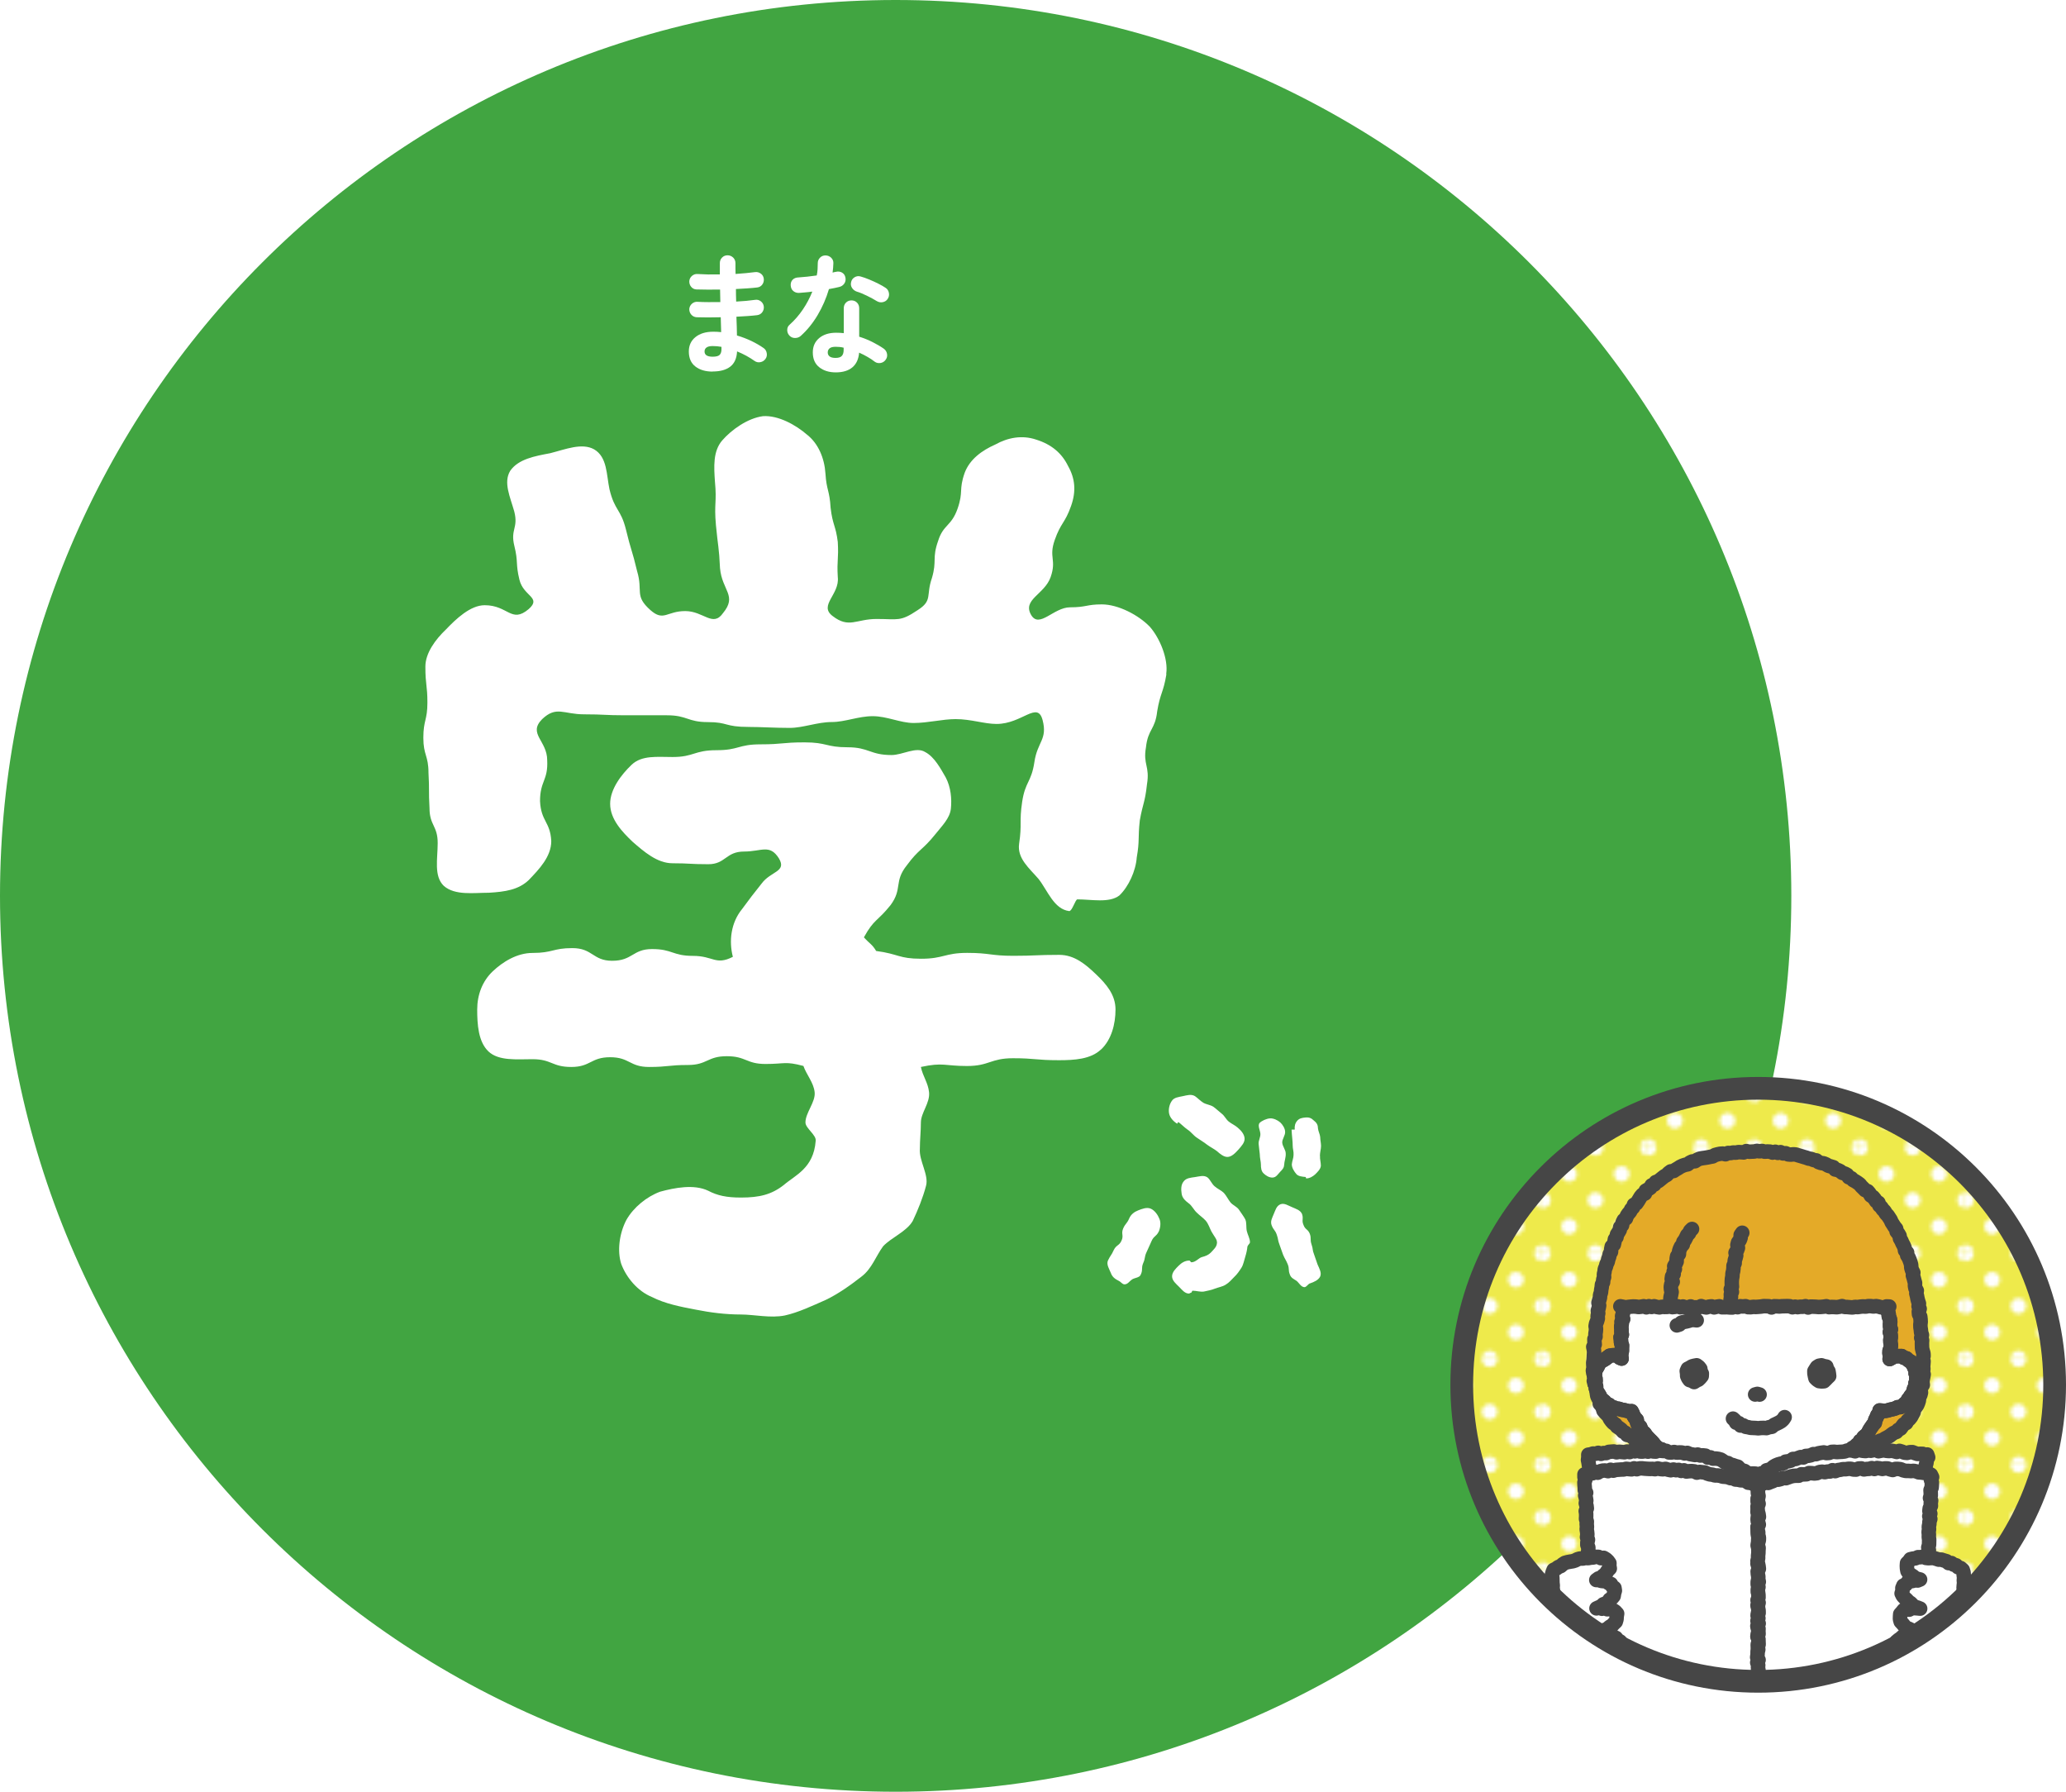 <?xml version="1.0" encoding="UTF-8"?>
<svg id="_レイヤー_2" data-name="レイヤー 2" xmlns="http://www.w3.org/2000/svg" xmlns:xlink="http://www.w3.org/1999/xlink" viewBox="0 0 345.61 299.66">
  <defs>
    <style>
      .cls-1 {
        clip-path: url(#clippath);
      }

      .cls-2, .cls-3, .cls-4, .cls-5, .cls-6, .cls-7, .cls-8 {
        stroke-width: 0px;
      }

      .cls-2, .cls-9, .cls-10 {
        fill: none;
      }

      .cls-3 {
        fill: url(#Unnamed_Pattern_14);
      }

      .cls-9 {
        stroke-miterlimit: 10;
        stroke-width: 3.8px;
      }

      .cls-9, .cls-10 {
        stroke: #464646;
      }

      .cls-10 {
        stroke-linecap: round;
        stroke-linejoin: round;
        stroke-width: 2.43px;
      }

      .cls-4 {
        fill: #464646;
      }

      .cls-5 {
        fill: #41a541;
      }

      .cls-6 {
        fill: #fff;
      }

      .cls-7 {
        fill: #e4aa28;
      }

      .cls-8 {
        fill: #eeea4b;
      }
    </style>
    <pattern id="Unnamed_Pattern_14" data-name="Unnamed Pattern 14" x="0" y="0" width="28.8" height="28.8" patternTransform="translate(-2908.42 -2992.26) scale(.61)" patternUnits="userSpaceOnUse" viewBox="0 0 28.8 28.8">
      <g>
        <rect class="cls-2" width="28.8" height="28.8"/>
        <g>
          <path class="cls-6" d="M28.8,30.96c1.19,0,2.16-.97,2.16-2.16s-.97-2.16-2.16-2.16-2.16.97-2.16,2.16.97,2.16,2.16,2.16Z"/>
          <path class="cls-6" d="M14.4,30.96c1.19,0,2.16-.97,2.16-2.16s-.97-2.16-2.16-2.16-2.16.97-2.16,2.16.97,2.16,2.16,2.16Z"/>
          <path class="cls-6" d="M28.8,16.56c1.19,0,2.16-.97,2.16-2.16s-.97-2.16-2.16-2.16-2.16.97-2.16,2.16.97,2.16,2.16,2.16Z"/>
          <path class="cls-6" d="M14.4,16.56c1.19,0,2.16-.97,2.16-2.16s-.97-2.16-2.16-2.16-2.16.97-2.16,2.16.97,2.16,2.16,2.16Z"/>
          <path class="cls-6" d="M7.2,23.76c1.19,0,2.16-.97,2.16-2.16s-.97-2.16-2.16-2.16-2.16.97-2.16,2.16.97,2.16,2.16,2.16Z"/>
          <path class="cls-6" d="M21.6,23.76c1.19,0,2.16-.97,2.16-2.16s-.97-2.16-2.16-2.16-2.16.97-2.16,2.16.97,2.16,2.16,2.16Z"/>
          <path class="cls-6" d="M7.2,9.36c1.19,0,2.16-.97,2.16-2.16s-.97-2.16-2.16-2.16-2.16.97-2.16,2.16.97,2.16,2.16,2.16Z"/>
          <path class="cls-6" d="M21.6,9.36c1.19,0,2.16-.97,2.16-2.16s-.97-2.16-2.16-2.16-2.16.97-2.16,2.16.97,2.16,2.16,2.16Z"/>
        </g>
        <g>
          <path class="cls-6" d="M0,30.96c1.19,0,2.16-.97,2.16-2.16S1.19,26.64,0,26.64s-2.16.97-2.16,2.16S-1.19,30.96,0,30.96Z"/>
          <path class="cls-6" d="M0,16.56c1.19,0,2.16-.97,2.16-2.16S1.19,12.24,0,12.24s-2.16.97-2.16,2.16S-1.19,16.56,0,16.56Z"/>
        </g>
        <g>
          <path class="cls-6" d="M28.8,2.16c1.19,0,2.16-.97,2.16-2.16s-.97-2.16-2.16-2.16S26.64-1.19,26.64,0s.97,2.16,2.16,2.16Z"/>
          <path class="cls-6" d="M14.4,2.16c1.19,0,2.16-.97,2.16-2.16s-.97-2.16-2.16-2.16S12.24-1.19,12.24,0s.97,2.16,2.16,2.16Z"/>
        </g>
        <path class="cls-6" d="M0,2.16C1.19,2.16,2.16,1.19,2.16,0S1.19-2.16,0-2.16-2.16-1.19-2.16,0-1.19,2.16,0,2.16Z"/>
      </g>
    </pattern>
    <clipPath id="clippath">
      <path class="cls-9" d="M343.71,231.61c0,27.39-22.2,49.59-49.59,49.59s-49.59-22.2-49.59-49.59,22.2-49.59,49.59-49.59,49.59,22.2,49.59,49.59Z"/>
    </clipPath>
  </defs>
  <g id="_レイヤー_1-2" data-name="レイヤー 1">
    <g>
      <path class="cls-5" d="M0,149.83c0,82.75,67.08,149.84,149.83,149.84s149.83-67.08,149.83-149.84S232.58,0,149.83,0,0,67.08,0,149.83Z"/>
      <g>
        <path class="cls-8" d="M343.71,231.61c0,27.39-22.2,49.59-49.59,49.59s-49.59-22.2-49.59-49.59,22.2-49.59,49.59-49.59,49.59,22.2,49.59,49.59Z"/>
        <path class="cls-3" d="M343.71,231.61c0,27.39-22.2,49.59-49.59,49.59s-49.59-22.2-49.59-49.59,22.2-49.59,49.59-49.59,49.59,22.2,49.59,49.59Z"/>
        <g>
          <g class="cls-1">
            <g>
              <g>
                <polygon class="cls-7" points="320.99 219.35 321.02 219.79 321.23 220.21 321.28 220.65 321.3 221.09 321.25 221.54 321.26 221.98 321.33 222.41 321.37 222.85 321.51 223.28 321.39 223.74 321.54 224.16 321.51 224.61 321.52 225.05 321.53 225.49 321.63 225.92 321.76 226.36 321.78 226.79 321.65 227.24 321.78 227.67 321.75 228.11 321.71 228.55 321.75 228.99 321.67 229.42 321.8 229.87 321.72 230.31 321.63 230.74 321.59 231.17 321.65 231.62 321.39 232.03 321.3 232.46 321.35 232.91 321.24 233.34 321.01 233.73 321.01 234.19 320.88 234.61 320.71 235.01 320.45 235.38 320.19 235.73 320.12 236.19 319.91 236.58 319.7 236.97 319.42 237.32 319.09 237.62 318.87 238.01 318.46 238.22 318.19 238.58 317.93 238.94 317.54 239.15 317.24 239.49 316.81 239.65 316.45 239.9 316.11 240.17 315.73 240.39 315.34 240.59 314.97 240.83 314.54 240.96 314.15 241.15 313.73 241.28 313.32 241.42 312.97 241.76 312.51 241.77 312.11 241.95 311.7 242.1 311.28 242.23 310.83 242.27 310.44 242.5 310.01 242.57 309.56 242.55 309.14 242.68 308.71 242.78 308.3 242.97 307.88 243.09 307.45 243.18 307 243.14 306.56 243.18 306.12 243.2 305.71 243.37 305.28 243.45 304.83 243.38 304.4 243.48 303.98 243.63 303.53 243.59 303.1 243.72 302.66 243.66 302.22 243.65 301.79 243.76 301.35 243.78 300.91 243.84 300.48 243.95 300.04 243.87 299.6 243.88 299.17 243.92 298.73 243.92 298.29 244.04 297.85 243.97 297.41 243.97 296.97 243.95 296.54 244.03 296.1 244.13 295.66 243.96 295.22 243.99 294.78 244.13 294.34 244.16 293.9 244.11 293.46 244.16 293.02 244 292.58 244.08 292.14 244.07 291.7 244.14 291.26 244.07 290.83 244.13 290.39 243.95 289.95 243.96 289.51 244.02 289.07 244.08 288.63 244.07 288.2 243.96 287.77 243.85 287.33 243.78 286.89 243.83 286.45 243.89 286.01 243.82 285.59 243.65 285.14 243.71 284.72 243.52 284.27 243.64 283.83 243.62 283.43 243.35 282.98 243.41 282.54 243.36 282.13 243.17 281.68 243.22 281.23 243.23 280.84 242.95 280.38 243.01 279.97 242.84 279.56 242.69 279.14 242.57 278.69 242.58 278.25 242.51 277.83 242.4 277.4 242.29 277.02 242.06 276.56 242.03 276.22 241.7 275.78 241.63 275.39 241.42 274.99 241.26 274.51 241.25 274.15 240.98 273.81 240.68 273.36 240.6 273.02 240.32 272.66 240.07 272.19 240 271.91 239.63 271.51 239.44 271.22 239.1 270.87 238.84 270.5 238.59 270.24 238.24 269.87 238 269.58 237.67 269.32 237.31 269.13 236.91 268.84 236.58 268.52 236.27 268.24 235.93 268.11 235.5 267.92 235.11 267.62 234.77 267.66 234.28 267.41 233.91 267.21 233.51 267.13 233.08 267.13 232.63 266.97 232.22 266.9 231.79 266.73 231.38 266.62 230.95 266.75 230.5 266.67 230.07 266.53 229.64 266.47 229.21 266.57 228.77 266.54 228.33 266.52 227.9 266.59 227.46 266.62 227.02 266.64 226.59 266.67 226.16 266.63 225.72 266.53 225.27 266.77 224.85 266.73 224.41 266.72 223.97 266.91 223.55 266.89 223.11 266.96 222.68 266.99 222.25 266.92 221.8 267 221.37 267.17 220.95 267.29 220.52 267.26 220.08 267.36 219.65 267.3 219.2 267.43 218.78 267.51 218.34 267.4 217.89 267.53 217.46 267.65 217.03 267.67 216.59 267.82 216.17 267.86 215.73 267.94 215.3 267.98 214.86 268.17 214.45 268.2 214.01 268.34 213.59 268.31 213.13 268.41 212.71 268.46 212.27 268.64 211.86 268.75 211.43 268.95 211.03 269.04 210.6 269.19 210.19 269.28 209.76 269.5 209.37 269.53 208.91 269.62 208.48 269.97 208.14 270.07 207.71 270.15 207.27 270.42 206.91 270.5 206.46 270.74 206.09 270.96 205.71 271.03 205.25 271.35 204.92 271.43 204.47 271.63 204.07 272 203.78 272.14 203.36 272.39 202.99 272.68 202.66 272.88 202.26 273.19 201.94 273.33 201.5 273.75 201.27 274 200.91 274.23 200.53 274.46 200.15 274.74 199.82 275.18 199.62 275.31 199.14 275.71 198.91 276.08 198.66 276.29 198.25 276.75 198.11 276.98 197.7 277.42 197.54 277.76 197.27 278.1 196.99 278.45 196.72 278.83 196.51 279.14 196.18 279.5 195.91 279.97 195.85 280.33 195.61 280.71 195.39 281.08 195.15 281.48 194.96 281.89 194.82 282.33 194.73 282.69 194.44 283.09 194.25 283.54 194.22 283.92 193.97 284.33 193.79 284.76 193.71 285.2 193.65 285.64 193.58 286.07 193.49 286.5 193.41 286.9 193.18 287.32 193.06 287.75 192.97 288.19 192.94 288.65 193.05 289.07 192.84 289.51 192.85 289.94 192.76 290.39 192.78 290.82 192.69 291.26 192.71 291.7 192.74 292.13 192.52 292.58 192.63 293.01 192.61 293.46 192.59 293.9 192.49 294.33 192.56 294.78 192.5 295.21 192.62 295.66 192.59 296.09 192.61 296.52 192.77 296.98 192.63 297.4 192.82 297.85 192.7 298.27 192.91 298.72 192.88 299.13 193.07 299.57 193.11 300.03 193.06 300.46 193.11 300.89 193.25 301.31 193.37 301.73 193.5 302.15 193.62 302.56 193.77 303 193.84 303.4 194.02 303.85 194.08 304.21 194.36 304.62 194.51 305.07 194.57 305.47 194.74 305.85 194.97 306.27 195.09 306.7 195.22 307 195.6 307.45 195.69 307.84 195.88 308.19 196.16 308.62 196.29 309 196.5 309.27 196.9 309.69 197.05 310 197.37 310.39 197.58 310.76 197.82 311.11 198.08 311.39 198.43 311.71 198.74 312.01 199.05 312.44 199.23 312.73 199.57 312.95 199.96 313.33 200.2 313.61 200.54 313.85 200.91 314.24 201.16 314.38 201.61 314.71 201.9 314.95 202.27 315.26 202.58 315.48 202.97 315.79 203.29 316.03 203.65 316.27 204.02 316.44 204.42 316.68 204.79 316.91 205.16 317.2 205.51 317.27 205.96 317.55 206.31 317.77 206.69 317.84 207.14 318.07 207.52 318.24 207.92 318.45 208.31 318.62 208.71 318.68 209.15 319.03 209.49 319.04 209.95 319.28 210.33 319.45 210.74 319.6 211.15 319.71 211.58 319.73 212.03 319.86 212.45 320.07 212.85 320 213.32 320.13 213.73 320.24 214.16 320.36 214.58 320.34 215.03 320.42 215.46 320.65 215.86 320.57 216.32 320.68 216.74 320.76 217.17 320.87 217.6 321.01 218.02 320.95 218.47 321.13 218.9 320.99 219.35"/>
                <polygon class="cls-10" points="320.99 219.35 321.02 219.79 321.23 220.21 321.28 220.65 321.3 221.09 321.25 221.54 321.26 221.98 321.33 222.41 321.37 222.85 321.51 223.28 321.39 223.74 321.54 224.16 321.51 224.61 321.52 225.05 321.53 225.49 321.63 225.92 321.76 226.36 321.78 226.79 321.65 227.24 321.78 227.67 321.75 228.11 321.71 228.55 321.75 228.99 321.67 229.42 321.8 229.87 321.72 230.31 321.63 230.74 321.59 231.17 321.65 231.62 321.39 232.03 321.3 232.46 321.35 232.91 321.24 233.34 321.01 233.73 321.01 234.19 320.88 234.61 320.71 235.01 320.45 235.38 320.19 235.73 320.12 236.19 319.91 236.58 319.7 236.97 319.42 237.32 319.09 237.62 318.87 238.01 318.46 238.22 318.19 238.58 317.93 238.94 317.54 239.15 317.24 239.49 316.81 239.65 316.45 239.9 316.11 240.17 315.73 240.39 315.34 240.59 314.97 240.83 314.54 240.96 314.15 241.15 313.73 241.28 313.32 241.42 312.97 241.76 312.51 241.77 312.11 241.95 311.7 242.1 311.28 242.23 310.83 242.27 310.44 242.5 310.01 242.57 309.56 242.55 309.14 242.68 308.71 242.78 308.3 242.97 307.88 243.09 307.45 243.18 307 243.14 306.56 243.18 306.12 243.2 305.71 243.37 305.28 243.45 304.83 243.38 304.4 243.48 303.98 243.63 303.53 243.59 303.1 243.72 302.66 243.66 302.22 243.65 301.79 243.76 301.35 243.78 300.91 243.84 300.48 243.95 300.04 243.87 299.6 243.88 299.17 243.92 298.73 243.92 298.29 244.04 297.85 243.97 297.41 243.97 296.97 243.95 296.54 244.03 296.1 244.13 295.66 243.96 295.22 243.99 294.78 244.13 294.34 244.16 293.9 244.11 293.46 244.16 293.02 244 292.58 244.08 292.14 244.07 291.7 244.14 291.26 244.07 290.83 244.13 290.39 243.95 289.95 243.96 289.51 244.02 289.07 244.08 288.63 244.07 288.2 243.96 287.77 243.85 287.33 243.78 286.89 243.83 286.45 243.89 286.01 243.82 285.59 243.65 285.14 243.71 284.72 243.52 284.27 243.64 283.83 243.62 283.43 243.35 282.98 243.41 282.54 243.36 282.13 243.17 281.68 243.22 281.23 243.23 280.84 242.95 280.38 243.01 279.97 242.84 279.56 242.69 279.14 242.57 278.69 242.58 278.25 242.51 277.83 242.4 277.4 242.29 277.02 242.06 276.56 242.03 276.22 241.7 275.78 241.63 275.39 241.42 274.99 241.26 274.51 241.25 274.15 240.98 273.81 240.68 273.36 240.6 273.02 240.32 272.66 240.07 272.19 240 271.91 239.63 271.51 239.44 271.22 239.1 270.87 238.84 270.5 238.59 270.24 238.24 269.87 238 269.58 237.67 269.32 237.31 269.13 236.91 268.84 236.58 268.52 236.27 268.24 235.93 268.11 235.5 267.92 235.11 267.62 234.77 267.66 234.28 267.41 233.91 267.21 233.51 267.13 233.08 267.13 232.63 266.97 232.22 266.9 231.79 266.73 231.38 266.62 230.95 266.75 230.5 266.67 230.07 266.53 229.64 266.47 229.21 266.57 228.77 266.54 228.33 266.52 227.9 266.59 227.46 266.62 227.02 266.64 226.59 266.67 226.16 266.63 225.72 266.53 225.27 266.77 224.85 266.73 224.41 266.72 223.97 266.91 223.55 266.89 223.11 266.96 222.68 266.99 222.25 266.92 221.8 267 221.37 267.17 220.95 267.29 220.52 267.26 220.08 267.36 219.65 267.3 219.2 267.43 218.78 267.51 218.34 267.4 217.89 267.53 217.46 267.65 217.03 267.67 216.59 267.82 216.17 267.86 215.73 267.94 215.3 267.98 214.86 268.17 214.45 268.2 214.01 268.34 213.59 268.31 213.13 268.41 212.71 268.46 212.27 268.64 211.86 268.75 211.43 268.95 211.03 269.04 210.6 269.19 210.19 269.28 209.76 269.5 209.37 269.53 208.91 269.62 208.48 269.97 208.14 270.07 207.71 270.15 207.27 270.42 206.91 270.5 206.46 270.74 206.09 270.96 205.71 271.03 205.25 271.35 204.92 271.43 204.47 271.63 204.07 272 203.78 272.14 203.36 272.39 202.99 272.68 202.66 272.88 202.26 273.19 201.94 273.33 201.5 273.75 201.27 274 200.91 274.23 200.53 274.46 200.15 274.74 199.82 275.18 199.62 275.31 199.14 275.71 198.91 276.08 198.66 276.29 198.25 276.75 198.11 276.98 197.7 277.42 197.54 277.76 197.27 278.1 196.99 278.45 196.72 278.83 196.51 279.14 196.18 279.5 195.91 279.97 195.85 280.33 195.61 280.71 195.39 281.08 195.15 281.48 194.96 281.89 194.82 282.33 194.73 282.69 194.44 283.09 194.25 283.54 194.22 283.92 193.97 284.33 193.79 284.76 193.71 285.2 193.65 285.64 193.58 286.07 193.49 286.5 193.41 286.9 193.18 287.32 193.06 287.75 192.97 288.19 192.94 288.65 193.05 289.07 192.84 289.51 192.85 289.94 192.76 290.39 192.78 290.82 192.69 291.26 192.71 291.7 192.74 292.13 192.52 292.58 192.63 293.01 192.61 293.46 192.59 293.9 192.49 294.33 192.56 294.78 192.5 295.21 192.62 295.66 192.59 296.09 192.61 296.52 192.77 296.98 192.63 297.4 192.82 297.85 192.7 298.27 192.91 298.72 192.88 299.13 193.07 299.57 193.11 300.03 193.06 300.46 193.11 300.89 193.25 301.31 193.37 301.73 193.5 302.15 193.62 302.56 193.77 303 193.84 303.4 194.02 303.85 194.08 304.21 194.36 304.62 194.51 305.07 194.57 305.47 194.74 305.85 194.97 306.27 195.09 306.7 195.22 307 195.6 307.45 195.69 307.84 195.88 308.19 196.16 308.62 196.29 309 196.5 309.27 196.9 309.69 197.05 310 197.37 310.39 197.58 310.76 197.82 311.11 198.08 311.39 198.43 311.71 198.74 312.01 199.05 312.44 199.23 312.73 199.57 312.95 199.96 313.33 200.2 313.61 200.54 313.85 200.91 314.24 201.16 314.38 201.61 314.71 201.9 314.95 202.27 315.26 202.58 315.48 202.97 315.79 203.29 316.03 203.65 316.27 204.02 316.44 204.42 316.68 204.79 316.91 205.16 317.2 205.51 317.27 205.96 317.55 206.31 317.77 206.69 317.84 207.14 318.07 207.52 318.24 207.92 318.45 208.31 318.62 208.71 318.68 209.15 319.03 209.49 319.04 209.95 319.28 210.33 319.45 210.74 319.6 211.15 319.71 211.58 319.73 212.03 319.86 212.45 320.07 212.85 320 213.32 320.13 213.73 320.24 214.16 320.36 214.58 320.34 215.03 320.42 215.46 320.65 215.86 320.57 216.32 320.68 216.74 320.76 217.17 320.87 217.6 321.01 218.02 320.95 218.47 321.13 218.9 320.99 219.35"/>
              </g>
              <polygon class="cls-6" points="302.47 246.13 302.85 246.14 303.28 246.25 303.7 246.33 304.11 246.51 304.56 246.51 304.99 246.6 305.39 246.78 305.76 247.02 306.16 247.21 306.6 247.29 307 247.49 307.37 247.72 307.71 248.01 308.05 248.28 308.4 248.55 308.7 248.87 308.96 249.23 309.35 249.45 309.64 249.78 309.9 250.13 310.26 250.4 310.56 250.72 310.66 251.19 311.03 251.47 311.21 251.87 311.42 252.26 311.65 252.63 311.89 253 312.08 253.4 312.35 253.76 312.51 254.17 312.67 254.58 312.88 254.97 313.03 255.38 313.08 255.85 313.29 256.23 313.51 256.61 313.79 256.98 313.91 257.4 314.01 257.83 314.2 258.24 314.38 258.64 314.48 259.07 314.71 259.45 314.92 259.85 314.97 260.3 315.17 260.69 315.3 261.11 315.47 261.52 315.65 261.93 315.71 262.38 315.96 262.75 316.16 263.15 316.1 263.64 316.3 264.04 316.53 264.43 316.52 264.9 316.88 265.24 316.91 265.7 317.03 266.12 317.25 266.51 317.34 266.95 317.42 267.39 317.7 267.76 317.73 268.22 317.81 268.65 318.11 269.02 318.2 269.46 318.3 269.89 318.34 270.34 318.58 270.72 318.7 271.15 318.91 271.54 319 271.98 319.04 272.42 319.33 272.79 319.35 273.28 319.22 273.74 319.1 274.19 318.84 274.58 318.53 274.96 318.08 275.14 317.61 275.18 317.21 275.37 316.79 275.52 316.39 275.76 315.92 275.73 315.48 275.82 315.09 276.09 314.64 276.16 314.2 276.21 313.75 276.24 313.31 276.37 312.86 276.33 312.41 276.39 311.98 276.59 311.52 276.5 311.09 276.67 310.64 276.68 310.19 276.71 309.71 276.65 309.63 276.21 309.45 275.81 309.44 275.36 309.45 274.91 309.11 274.55 309.11 274.1 309.11 273.65 308.91 273.25 308.74 272.85 308.67 272.42 308.61 271.98 308.63 271.53 308.3 271.16 308.33 270.71 308.11 270.31 308.12 269.86 308 269.45 307.97 269.01 307.79 268.6 307.72 268.17 307.7 267.73 307.44 267.35 307.32 266.93 307.22 266.5 307.28 266.04 307.15 265.62 306.92 265.23 306.8 264.81 306.87 264.35 306.64 263.96 306.48 263.55 306.42 263.11 306.39 262.67 306.19 262.27 306.2 261.82 306.09 261.4 306.01 260.98 305.95 260.54 305.76 260.14 305.76 259.69 305.55 259.3 305.58 258.85 305.31 258.46 305.26 258.02 305.12 257.61 305.17 257.15 304.89 256.77 304.85 256.33 304.87 255.88 304.75 255.46 304.51 255.07 304.34 254.66 304.29 254.23 304.2 253.8 304.05 253.39 303.95 252.97 303.99 252.51 303.86 252.09 303.82 251.65 303.74 251.22 303.45 250.84 303.53 250.37 303.25 249.99 303.32 249.53 303.23 249.1 303.13 248.68 302.84 248.3 302.9 247.83 302.63 247.45 302.55 247.01 302.6 246.56 302.47 246.13"/>
              <path class="cls-6" d="M284.92,246.55s-5.14.31-8.32,5.68c-2.61,4.41-6.06,17.22-7.21,21.64-.24.93.31,1.88,1.29,2.21,1.68.58,4.57,1.3,8.38,1.21l5.86-30.75Z"/>
              <path class="cls-6" d="M303.69,246.55s5.14.31,8.32,5.68c2.61,4.41,6.06,17.22,7.21,21.64.24.93-.31,1.88-1.29,2.21-1.68.58-4.57,1.3-8.39,1.21l-5.86-30.75Z"/>
              <path class="cls-6" d="M302.76,246.15s3.6,1.37,6.01,5.67l2.58,21.39s-8.07,1.03-17.17,1.03-17.17-1.03-17.17-1.03l2.57-21.39c2.4-4.29,6.01-5.67,6.01-5.67h17.17Z"/>
              <polyline class="cls-10" points="308.92 256.11 309.09 256.53 309 256.99 309.1 257.42 309.16 257.86 309.13 258.31 309.35 258.72 309.34 259.17 309.49 259.59 309.59 260.03 309.51 260.49 309.67 260.91 309.68 261.35 309.67 261.8 309.9 262.21 309.83 262.67 309.95 263.1 309.94 263.55 310.07 263.98 310.12 264.42 310.21 264.85 310.24 265.29 310.33 265.73 310.29 266.18 310.42 266.61 310.58 267.04 310.52 267.49 310.71 267.91 310.75 268.35 310.82 268.79 310.91 269.23 310.79 269.69 311.02 270.11 311.01 270.55 310.92 271.01 310.98 271.45 311.24 271.87 311.27 272.31 311.38 272.75 311.41 273.21 310.92 273.33 310.48 273.4 310.04 273.46 309.61 273.56 309.17 273.55 308.73 273.62 308.3 273.72 307.86 273.76 307.42 273.81 306.98 273.85 306.53 273.71 306.09 273.78 305.66 273.95 305.22 273.98 304.78 273.95 304.33 273.91 303.89 273.96 303.45 273.91 303.01 274.05 302.57 274.08 302.13 274.15 301.69 274.03 301.25 274.04 300.8 274.06 300.36 274.08 299.93 274.23 299.48 274.15 299.04 274.16 298.6 274.21 298.16 274.17 297.72 274.2 297.27 274.13 296.83 274.15 296.39 274.28 295.95 274.31 295.5 274.11 295.06 274.23 294.62 274.14 294.18 274.24 293.73 274.2 293.29 274.23 292.85 274.29 292.41 274.21 291.97 274.18 291.52 274.29 291.08 274.2 290.64 274.3 290.2 274.08 289.76 274.24 289.32 274.24 288.88 274.09 288.43 274.19 288 274.04 287.55 274.18 287.11 273.98 286.67 274.15 286.23 274.11 285.78 274.14 285.34 274.04 284.9 274.04 284.46 273.94 284.02 273.96 283.57 274.02 283.13 273.99 282.7 273.87 282.26 273.81 281.82 273.73 281.38 273.72 280.94 273.7 280.51 273.55 280.07 273.58 279.62 273.58 279.2 273.4 278.75 273.47 278.3 273.5 277.87 273.36 277.43 273.32 277.04 273.19 277.01 272.75 277.04 272.31 277.15 271.88 277.34 271.46 277.21 271 277.27 270.56 277.49 270.15 277.6 269.72 277.62 269.27 277.64 268.83 277.71 268.39 277.87 267.97 277.8 267.51 277.79 267.07 277.99 266.65 277.89 266.19 278.1 265.77 278.23 265.34 278.27 264.9 278.31 264.46 278.19 263.99 278.37 263.57 278.42 263.13 278.51 262.7 278.46 262.24 278.5 261.8 278.76 261.39 278.64 260.92 278.83 260.5 278.96 260.08 278.95 259.63 278.89 259.17 279.15 258.76 279.21 258.32 279.16 257.87 279.25 257.43 279.24 256.98 279.38 256.55 279.45 256.11"/>
              <polyline class="cls-10" points="276.97 277.14 276.53 276.97 276.08 276.96 275.63 277.13 275.2 276.88 274.75 276.86 274.29 276.97 273.85 276.92 273.41 276.84 273 276.6 272.57 276.5 272.11 276.49 271.73 276.23 271.28 276.17 270.85 276.05 270.47 275.82 270.1 275.56 269.66 275.31 269.74 274.88 269.94 274.46 269.85 274.01 269.9 273.58 269.89 273.13 270.06 272.72 270.05 272.27 270.2 271.85 270.16 271.4 270.28 270.98 270.46 270.57 270.52 270.13 270.64 269.71 270.75 269.29 270.8 268.85 270.91 268.42 270.87 267.97 271.03 267.56 271 267.1 271.12 266.68 271.32 266.28 271.27 265.82 271.48 265.42 271.68 265.02 271.64 264.56 271.79 264.14 271.89 263.72 271.95 263.28 272.12 262.87 272.2 262.44 272.35 262.03 272.63 261.66 272.75 261.23 272.73 260.77 272.89 260.36 273.08 259.96 273.22 259.54 273.31 259.11 273.56 258.73 273.65 258.3 273.77 257.88 273.93 257.46 274.26 257.13 274.41 256.71 274.55 256.3 274.65 255.86 274.88 255.48 275.14 255.12 275.22 254.67 275.55 254.35 275.68 253.92 275.83 253.5 276.22 253.22 276.47 252.86 276.72 252.5 276.83 252.04 277.11 251.71 277.47 251.43 277.74 251.08 278 250.73 278.27 250.39 278.54 250.04 278.86 249.75 279.11 249.37 279.4 249.04 279.82 248.86 280.05 248.44 280.54 248.37 280.83 248.01 281.23 247.83 281.6 247.6 282 247.41 282.39 247.22 282.75 246.94 283.19 246.85 283.6 246.68 284.03 246.57 284.48 246.55 284.92 246.54"/>
              <polyline class="cls-10" points="311.03 277.59 311.47 277.67 311.91 277.65 312.34 277.51 312.79 277.53 313.23 277.57 313.64 277.31 314.11 277.44 314.5 277.18 314.95 277.16 315.37 277.05 315.81 276.99 316.21 276.8 316.61 276.62 317.02 276.47 317.41 276.25 317.74 275.96 318.12 275.75 318.51 275.56 318.76 275.33 318.72 274.9 318.81 274.45 318.62 274.03 318.78 273.57 318.72 273.13 318.66 272.7 318.57 272.27 318.42 271.85 318.32 271.42 318.28 270.99 318.32 270.54 318.2 270.11 317.95 269.71 317.94 269.27 317.79 268.85 317.72 268.42 317.67 267.99 317.72 267.53 317.55 267.11 317.55 266.66 317.42 266.25 317.17 265.86 317.04 265.44 316.99 265 316.99 264.55 316.87 264.13 316.73 263.71 316.53 263.32 316.42 262.89 316.25 262.49 316.32 262.01 316.2 261.58 316.07 261.17 315.75 260.81 315.72 260.36 315.62 259.93 315.48 259.51 315.3 259.11 315.12 258.71 315.01 258.28 314.81 257.89 314.63 257.48 314.51 257.06 314.37 256.64 314.07 256.29 313.9 255.89 313.82 255.44 313.5 255.11 313.21 254.76 313.18 254.28 312.85 253.96 312.71 253.54 312.53 253.13 312.27 252.78 311.92 252.48 311.69 252.11 311.56 251.66 311.23 251.36 311.02 250.96 310.75 250.62 310.46 250.29 310.05 250.07 309.82 249.68 309.47 249.41 309.1 249.17 308.77 248.88 308.53 248.48 308.19 248.2 307.84 247.93 307.45 247.72 307.07 247.48 306.63 247.38 306.24 247.17 305.81 247.08 305.41 246.9 304.98 246.78 304.57 246.65 304.12 246.65 303.7 246.44"/>
              <g>
                <polygon class="cls-6" points="299.87 245.8 299.84 246.21 299.91 246.67 299.62 247.01 299.45 247.4 299.2 247.75 298.89 248.05 298.62 248.39 298.28 248.65 297.92 248.91 297.5 249.04 297.15 249.32 296.69 249.32 296.3 249.52 295.85 249.48 295.46 249.74 295.01 249.7 294.58 249.66 294.15 249.79 293.73 249.67 293.3 249.59 292.87 249.61 292.46 249.49 292.02 249.47 291.57 249.47 291.21 249.18 290.78 249.09 290.48 248.74 290.08 248.57 289.72 248.34 289.43 248.03 289.01 247.83 288.84 247.41 288.7 247.01 288.56 246.62 288.31 246.24 288.25 245.8 288.28 245.36 288.45 244.95 288.59 244.54 288.9 244.23 289.06 243.81 289.44 243.59 289.67 243.2 290.07 243.01 290.43 242.78 290.81 242.58 291.24 242.5 291.61 242.26 292.04 242.23 292.42 241.94 292.85 241.88 293.28 241.83 293.72 241.91 294.15 241.77 294.58 241.86 295.01 241.91 295.43 242.02 295.84 242.14 296.27 242.2 296.68 242.32 297.07 242.5 297.48 242.61 297.93 242.69 298.21 243.06 298.56 243.29 298.96 243.49 299.22 243.84 299.4 244.24 299.59 244.61 299.81 244.97 299.9 245.38 299.87 245.8"/>
                <polygon class="cls-10" points="299.87 245.8 299.84 246.21 299.91 246.67 299.62 247.01 299.45 247.4 299.2 247.75 298.89 248.05 298.62 248.39 298.28 248.65 297.92 248.91 297.5 249.04 297.15 249.32 296.69 249.32 296.3 249.52 295.85 249.48 295.46 249.74 295.01 249.7 294.58 249.66 294.15 249.79 293.73 249.67 293.3 249.59 292.87 249.61 292.46 249.49 292.02 249.47 291.57 249.47 291.21 249.18 290.78 249.09 290.48 248.74 290.08 248.57 289.72 248.34 289.43 248.03 289.01 247.83 288.84 247.41 288.7 247.01 288.56 246.62 288.31 246.24 288.25 245.8 288.28 245.36 288.45 244.95 288.59 244.54 288.9 244.23 289.06 243.81 289.44 243.59 289.67 243.2 290.07 243.01 290.43 242.78 290.81 242.58 291.24 242.5 291.61 242.26 292.04 242.23 292.42 241.94 292.85 241.88 293.28 241.83 293.72 241.91 294.15 241.77 294.58 241.86 295.01 241.91 295.43 242.02 295.84 242.14 296.27 242.2 296.68 242.32 297.07 242.5 297.48 242.61 297.93 242.69 298.21 243.06 298.56 243.29 298.96 243.49 299.22 243.84 299.4 244.24 299.59 244.61 299.81 244.97 299.9 245.38 299.87 245.8"/>
              </g>
              <g>
                <g>
                  <polygon class="cls-6" points="319.21 227.49 318.91 227.18 318.48 227.08 318.13 226.81 317.7 226.81 317.29 226.83 316.83 226.73 316.52 227.08 316.11 227.3 316.19 226.81 316.08 226.36 316.1 225.91 316.27 225.46 316.33 225.01 316.25 224.56 316.23 224.11 316.3 223.66 316.27 223.22 316.15 222.79 316.31 222.34 316.18 221.91 316.17 221.47 316.21 221.03 316.14 220.59 315.97 220.17 315.94 219.73 315.79 219.32 315.76 218.88 315.63 218.46 315.69 218 315.48 217.6 315.27 217.2 315.37 216.72 315.01 216.37 315.08 215.89 314.89 215.49 314.8 215.05 314.55 214.68 314.47 214.24 314.26 213.86 314.01 213.49 313.81 213.1 313.77 212.63 313.5 212.28 313.32 211.88 313.11 211.49 312.92 211.09 312.53 210.82 312.28 210.46 312.04 210.1 311.88 209.68 311.64 209.31 311.34 209 311.15 208.59 310.82 208.29 310.49 208 310.21 207.66 309.92 207.33 309.64 207 309.43 206.6 309.04 206.37 308.75 206.05 308.43 205.74 308.2 205.35 307.79 205.15 307.38 204.96 307.16 204.54 306.77 204.33 306.37 204.13 306.05 203.83 305.74 203.51 305.28 203.41 304.95 203.11 304.52 202.98 304.15 202.75 303.76 202.57 303.48 202.15 303.03 202.06 302.65 201.84 302.21 201.77 301.85 201.49 301.46 201.29 301.02 201.21 300.6 201.07 300.17 200.99 299.74 200.9 299.33 200.78 298.95 200.49 298.51 200.41 298.08 200.34 297.62 200.43 297.21 200.23 296.76 200.25 296.34 200.14 295.92 199.97 295.47 200.04 295.03 200.12 294.6 200.05 294.16 200 293.72 199.99 293.29 199.9 292.85 200.04 292.41 199.96 291.97 199.98 291.55 200.16 291.11 200.19 290.68 200.25 290.25 200.3 289.79 200.23 289.36 200.31 288.96 200.55 288.52 200.59 288.11 200.74 287.65 200.73 287.27 200.98 286.84 201.06 286.43 201.22 286.06 201.48 285.65 201.63 285.19 201.67 284.77 201.8 284.45 202.14 284.07 202.35 283.6 202.41 283.3 202.76 282.93 202.99 282.56 203.21 282.07 203.26 281.76 203.59 281.43 203.88 281.03 204.07 280.72 204.39 280.31 204.57 279.97 204.85 279.7 205.2 279.28 205.39 278.97 205.7 278.75 206.11 278.35 206.31 278.13 206.71 277.82 207.02 277.53 207.34 277.24 207.66 276.97 208.01 276.64 208.31 276.31 208.6 276.14 209.02 275.73 209.26 275.65 209.74 275.26 210 275.16 210.46 274.79 210.75 274.62 211.15 274.49 211.58 274.16 211.9 273.89 212.25 273.82 212.7 273.58 213.07 273.37 213.46 273.13 213.83 273.05 214.27 272.87 214.67 272.64 215.05 272.57 215.5 272.5 215.93 272.28 216.32 272.22 216.76 272.01 217.16 272.05 217.62 271.81 218.01 271.84 218.47 271.58 218.86 271.5 219.29 271.46 219.73 271.38 220.16 271.51 220.62 271.28 221.03 271.29 221.47 271.2 221.9 271.25 222.35 271.24 222.78 271.31 223.22 271.1 223.66 271.16 224.12 271.18 224.57 271.34 225.03 271.32 225.48 271.32 225.94 271.22 226.4 271.19 226.86 271.27 227.22 270.95 227.08 270.62 226.75 270.17 226.66 269.71 226.67 269.27 226.75 268.91 227.02 268.56 227.28 268.2 227.5 267.8 227.71 267.51 228.05 267.32 228.44 267.11 228.82 266.86 229.2 266.84 229.66 266.67 230.08 266.89 230.53 266.92 230.96 266.78 231.42 267 231.83 267 232.29 267.14 232.71 267.39 233.08 267.62 233.46 267.79 233.88 268.14 234.18 268.48 234.46 268.73 234.84 269.18 234.96 269.49 235.31 269.95 235.39 270.35 235.58 270.81 235.62 271.23 235.77 271.67 235.84 272.1 235.95 272.55 236.06 272.93 236.02 273.1 236.35 273.26 236.76 273.49 237.13 273.8 237.47 273.86 237.93 274.03 238.34 274.38 238.64 274.54 239.06 274.78 239.43 275.12 239.72 275.36 240.09 275.65 240.42 275.95 240.73 276.27 241.04 276.56 241.36 276.83 241.72 277.15 242.02 277.48 242.31 277.95 242.41 278.26 242.73 278.63 242.96 278.9 243.34 279.36 243.44 279.75 243.64 280.09 243.92 280.55 243.99 280.9 244.25 281.25 244.55 281.68 244.65 282.14 244.67 282.5 244.98 282.9 245.14 283.37 245.11 283.76 245.34 284.21 245.33 284.6 245.56 285.04 245.62 285.44 245.83 285.87 245.91 286.33 245.87 286.73 246.09 287.16 246.19 287.62 246.04 288.04 246.2 288.48 246.19 288.92 246.19 289.35 246.28 289.79 246.28 290.22 246.43 290.66 246.41 291.09 246.49 291.53 246.46 291.96 246.62 292.41 246.42 292.85 246.48 293.29 246.45 293.72 246.51 294.16 246.62 294.6 246.47 295.04 246.6 295.48 246.47 295.92 246.58 296.35 246.39 296.79 246.53 297.22 246.31 297.66 246.33 298.1 246.36 298.53 246.26 298.98 246.34 299.41 246.29 299.85 246.23 300.27 246.1 300.69 245.93 301.12 245.88 301.57 245.9 301.97 245.65 302.44 245.77 302.87 245.65 303.27 245.47 303.7 245.38 304.13 245.28 304.55 245.13 304.97 245.02 305.33 244.72 305.8 244.72 306.18 244.49 306.52 244.18 306.96 244.1 307.38 243.95 307.76 243.74 308.08 243.41 308.52 243.29 308.85 243 309.21 242.74 309.63 242.58 309.88 242.19 310.29 242 310.58 241.67 310.95 241.42 311.16 241.01 311.55 240.78 311.75 240.37 312.09 240.09 312.42 239.79 312.62 239.39 312.83 239.01 313.08 238.65 313.33 238.29 313.63 237.96 313.7 237.5 313.9 237.11 314.06 236.7 314.37 236.36 314.43 235.9 314.89 235.94 315.33 235.98 315.77 235.9 316.2 235.77 316.62 235.68 317.05 235.56 317.44 235.36 317.92 235.34 318.3 235.09 318.62 234.78 318.99 234.53 319.17 234.1 319.44 233.77 319.67 233.4 319.99 233.08 320.09 232.64 320.21 232.23 320.55 231.87 320.42 231.39 320.66 230.98 320.56 230.53 320.66 230.09 320.45 229.68 320.48 229.22 320.28 228.83 320.11 228.42 319.87 228.05 319.6 227.71 319.21 227.49"/>
                  <polygon class="cls-6" points="319.21 227.49 318.91 227.18 318.48 227.08 318.13 226.81 317.7 226.81 317.29 226.83 316.83 226.73 316.52 227.08 316.11 227.3 316.19 226.81 316.08 226.36 316.1 225.91 316.27 225.46 316.33 225.01 316.25 224.56 316.23 224.11 316.3 223.66 316.27 223.22 316.15 222.79 316.31 222.34 316.18 221.91 316.17 221.47 316.21 221.03 316.14 220.59 315.97 220.17 315.94 219.73 315.79 219.32 315.76 218.88 315.63 218.46 315.69 218 315.48 217.6 315.27 217.2 315.37 216.72 315.01 216.37 315.08 215.89 314.89 215.49 314.8 215.05 314.55 214.68 314.47 214.24 314.26 213.86 314.01 213.49 313.81 213.1 313.77 212.63 313.5 212.28 313.32 211.88 313.11 211.49 312.92 211.09 312.53 210.82 312.28 210.46 312.04 210.1 311.88 209.68 311.64 209.31 311.34 209 311.15 208.59 310.82 208.29 310.49 208 310.21 207.66 309.92 207.33 309.64 207 309.43 206.6 309.04 206.37 308.75 206.05 308.43 205.74 308.2 205.35 307.79 205.15 307.38 204.96 307.16 204.54 306.77 204.33 306.37 204.13 306.05 203.83 305.74 203.51 305.28 203.41 304.95 203.11 304.52 202.98 304.15 202.75 303.76 202.57 303.48 202.15 303.03 202.06 302.65 201.84 302.21 201.77 301.85 201.49 301.46 201.29 301.02 201.21 300.6 201.07 300.17 200.99 299.74 200.9 299.33 200.78 298.95 200.49 298.51 200.41 298.08 200.34 297.62 200.43 297.21 200.23 296.76 200.25 296.34 200.14 295.92 199.97 295.47 200.04 295.03 200.12 294.6 200.05 294.16 200 293.72 199.99 293.29 199.9 292.85 200.04 292.41 199.96 291.97 199.98 291.55 200.16 291.11 200.19 290.68 200.25 290.25 200.3 289.79 200.23 289.36 200.31 288.96 200.55 288.52 200.59 288.11 200.74 287.65 200.73 287.27 200.98 286.84 201.06 286.43 201.22 286.06 201.48 285.65 201.63 285.19 201.67 284.77 201.8 284.45 202.14 284.07 202.35 283.6 202.41 283.3 202.76 282.93 202.99 282.56 203.21 282.07 203.26 281.76 203.59 281.43 203.88 281.03 204.07 280.72 204.39 280.31 204.57 279.97 204.85 279.7 205.2 279.28 205.39 278.97 205.7 278.75 206.11 278.35 206.31 278.13 206.71 277.82 207.02 277.53 207.34 277.24 207.66 276.97 208.01 276.64 208.31 276.31 208.6 276.14 209.02 275.73 209.26 275.65 209.74 275.26 210 275.16 210.46 274.79 210.75 274.62 211.15 274.49 211.58 274.16 211.9 273.89 212.25 273.82 212.7 273.58 213.07 273.37 213.46 273.13 213.83 273.05 214.27 272.87 214.67 272.64 215.05 272.57 215.5 272.5 215.93 272.28 216.32 272.22 216.76 272.01 217.16 272.05 217.62 271.81 218.01 271.84 218.47 271.58 218.86 271.5 219.29 271.46 219.73 271.38 220.16 271.51 220.62 271.28 221.03 271.29 221.47 271.2 221.9 271.25 222.35 271.24 222.78 271.31 223.22 271.1 223.66 271.16 224.12 271.18 224.57 271.34 225.03 271.32 225.48 271.32 225.94 271.22 226.4 271.19 226.86 271.27 227.22 270.95 227.08 270.62 226.75 270.17 226.66 269.71 226.67 269.27 226.75 268.91 227.02 268.56 227.28 268.2 227.5 267.8 227.71 267.51 228.05 267.32 228.44 267.11 228.82 266.86 229.2 266.84 229.66 266.67 230.08 266.89 230.53 266.92 230.96 266.78 231.42 267 231.83 267 232.29 267.14 232.71 267.39 233.08 267.62 233.46 267.79 233.88 268.14 234.18 268.48 234.46 268.73 234.84 269.18 234.96 269.49 235.31 269.95 235.39 270.35 235.58 270.81 235.62 271.23 235.77 271.67 235.84 272.1 235.95 272.55 236.06 272.93 236.02 273.1 236.35 273.26 236.76 273.49 237.13 273.8 237.47 273.86 237.93 274.03 238.34 274.38 238.64 274.54 239.06 274.78 239.43 275.12 239.72 275.36 240.09 275.65 240.42 275.95 240.73 276.27 241.04 276.56 241.36 276.83 241.72 277.15 242.02 277.48 242.31 277.95 242.41 278.26 242.73 278.63 242.96 278.9 243.34 279.36 243.44 279.75 243.64 280.09 243.92 280.55 243.99 280.9 244.25 281.25 244.55 281.68 244.65 282.14 244.67 282.5 244.98 282.9 245.14 283.37 245.11 283.76 245.34 284.21 245.33 284.6 245.56 285.04 245.62 285.44 245.83 285.87 245.91 286.33 245.87 286.73 246.09 287.16 246.19 287.62 246.04 288.04 246.2 288.48 246.19 288.92 246.19 289.35 246.28 289.79 246.28 290.22 246.43 290.66 246.41 291.09 246.49 291.53 246.46 291.96 246.62 292.41 246.42 292.85 246.48 293.29 246.45 293.72 246.51 294.16 246.62 294.6 246.47 295.04 246.6 295.48 246.47 295.92 246.58 296.35 246.39 296.79 246.53 297.22 246.31 297.66 246.33 298.1 246.36 298.53 246.26 298.98 246.34 299.41 246.29 299.85 246.23 300.27 246.1 300.69 245.93 301.12 245.88 301.57 245.9 301.97 245.65 302.44 245.77 302.87 245.65 303.27 245.47 303.7 245.38 304.13 245.28 304.55 245.13 304.97 245.02 305.33 244.72 305.8 244.72 306.18 244.49 306.52 244.18 306.96 244.1 307.38 243.95 307.76 243.74 308.08 243.41 308.52 243.29 308.85 243 309.21 242.74 309.63 242.58 309.88 242.19 310.29 242 310.58 241.67 310.95 241.42 311.16 241.01 311.55 240.78 311.75 240.37 312.09 240.09 312.42 239.79 312.62 239.39 312.83 239.01 313.08 238.65 313.33 238.29 313.63 237.96 313.7 237.5 313.9 237.11 314.06 236.7 314.37 236.36 314.43 235.9 314.89 235.94 315.33 235.98 315.77 235.9 316.2 235.77 316.62 235.68 317.05 235.56 317.44 235.36 317.92 235.34 318.3 235.09 318.62 234.78 318.99 234.53 319.17 234.1 319.44 233.77 319.67 233.4 319.99 233.08 320.09 232.64 320.21 232.23 320.55 231.87 320.42 231.39 320.66 230.98 320.56 230.53 320.66 230.09 320.45 229.68 320.48 229.22 320.28 228.83 320.11 228.42 319.87 228.05 319.6 227.71 319.21 227.49"/>
                </g>
                <g>
                  <polygon class="cls-10" points="319.21 227.49 318.91 227.18 318.48 227.08 318.13 226.81 317.7 226.81 317.29 226.83 316.83 226.73 316.52 227.08 316.11 227.3 316.19 226.81 316.08 226.36 316.1 225.91 316.27 225.46 316.33 225.01 316.25 224.56 316.23 224.11 316.3 223.66 316.27 223.22 316.15 222.79 316.31 222.34 316.18 221.91 316.17 221.47 316.21 221.03 316.14 220.59 315.97 220.17 315.94 219.73 315.79 219.32 315.76 218.88 315.63 218.46 315.69 218 315.48 217.6 315.27 217.2 315.37 216.72 315.01 216.37 315.08 215.89 314.89 215.49 314.8 215.05 314.55 214.68 314.47 214.24 314.26 213.86 314.01 213.49 313.81 213.1 313.77 212.63 313.5 212.28 313.32 211.88 313.11 211.49 312.92 211.09 312.53 210.82 312.28 210.46 312.04 210.1 311.88 209.68 311.64 209.31 311.34 209 311.15 208.59 310.82 208.29 310.49 208 310.21 207.66 309.92 207.33 309.64 207 309.43 206.6 309.04 206.37 308.75 206.05 308.43 205.74 308.2 205.35 307.79 205.15 307.38 204.96 307.16 204.54 306.77 204.33 306.37 204.13 306.05 203.83 305.74 203.51 305.28 203.41 304.95 203.11 304.52 202.98 304.15 202.75 303.76 202.57 303.48 202.15 303.03 202.06 302.65 201.84 302.21 201.77 301.85 201.49 301.46 201.29 301.02 201.21 300.6 201.07 300.17 200.99 299.74 200.9 299.33 200.78 298.95 200.49 298.51 200.41 298.08 200.34 297.62 200.43 297.21 200.23 296.76 200.25 296.34 200.14 295.92 199.97 295.47 200.04 295.03 200.12 294.6 200.05 294.16 200 293.72 199.99 293.29 199.9 292.85 200.04 292.41 199.96 291.97 199.98 291.55 200.16 291.11 200.19 290.68 200.25 290.25 200.3 289.79 200.23 289.36 200.31 288.96 200.55 288.52 200.59 288.11 200.74 287.65 200.73 287.27 200.98 286.84 201.06 286.43 201.22 286.06 201.48 285.65 201.63 285.19 201.67 284.77 201.8 284.45 202.14 284.07 202.35 283.6 202.41 283.3 202.76 282.93 202.99 282.56 203.21 282.07 203.26 281.76 203.59 281.43 203.88 281.03 204.07 280.72 204.39 280.31 204.57 279.97 204.85 279.7 205.2 279.28 205.39 278.97 205.7 278.75 206.11 278.35 206.31 278.13 206.71 277.82 207.02 277.53 207.34 277.24 207.66 276.97 208.01 276.64 208.31 276.31 208.6 276.14 209.02 275.73 209.26 275.65 209.74 275.26 210 275.16 210.46 274.79 210.75 274.62 211.15 274.49 211.58 274.16 211.9 273.89 212.25 273.82 212.7 273.58 213.07 273.37 213.46 273.13 213.83 273.05 214.27 272.87 214.67 272.64 215.05 272.57 215.5 272.5 215.93 272.28 216.32 272.22 216.76 272.01 217.16 272.05 217.62 271.81 218.01 271.84 218.47 271.58 218.86 271.5 219.29 271.46 219.73 271.38 220.16 271.51 220.62 271.28 221.03 271.29 221.47 271.2 221.9 271.25 222.35 271.24 222.78 271.31 223.22 271.1 223.66 271.16 224.12 271.18 224.57 271.34 225.03 271.32 225.48 271.32 225.94 271.22 226.4 271.19 226.86 271.27 227.22 270.95 227.08 270.62 226.75 270.17 226.66 269.71 226.67 269.27 226.75 268.91 227.02 268.56 227.28 268.2 227.5 267.8 227.71 267.51 228.05 267.32 228.44 267.11 228.82 266.86 229.2 266.84 229.66 266.67 230.08 266.89 230.53 266.92 230.96 266.78 231.42 267 231.83 267 232.29 267.14 232.71 267.39 233.08 267.62 233.46 267.79 233.88 268.14 234.18 268.48 234.46 268.73 234.84 269.18 234.96 269.49 235.31 269.95 235.39 270.35 235.58 270.81 235.62 271.23 235.77 271.67 235.84 272.1 235.95 272.55 236.06 272.93 236.02 273.1 236.35 273.26 236.76 273.49 237.13 273.8 237.47 273.86 237.93 274.03 238.34 274.38 238.64 274.54 239.06 274.78 239.43 275.12 239.72 275.36 240.09 275.65 240.42 275.95 240.73 276.27 241.04 276.56 241.36 276.83 241.72 277.15 242.02 277.48 242.31 277.95 242.41 278.26 242.73 278.63 242.96 278.9 243.34 279.36 243.44 279.75 243.64 280.09 243.92 280.55 243.99 280.9 244.25 281.25 244.55 281.68 244.65 282.14 244.67 282.5 244.98 282.9 245.14 283.37 245.11 283.76 245.34 284.21 245.33 284.6 245.56 285.04 245.62 285.44 245.83 285.87 245.91 286.33 245.87 286.73 246.09 287.16 246.19 287.62 246.04 288.04 246.2 288.48 246.19 288.92 246.19 289.35 246.28 289.79 246.28 290.22 246.43 290.66 246.41 291.09 246.49 291.53 246.46 291.96 246.62 292.41 246.42 292.85 246.48 293.29 246.45 293.72 246.51 294.16 246.62 294.6 246.47 295.04 246.6 295.48 246.47 295.92 246.58 296.35 246.39 296.79 246.53 297.22 246.31 297.66 246.33 298.1 246.36 298.53 246.26 298.98 246.34 299.41 246.29 299.85 246.23 300.27 246.1 300.69 245.93 301.12 245.88 301.57 245.9 301.97 245.65 302.44 245.77 302.87 245.65 303.27 245.47 303.7 245.38 304.13 245.28 304.55 245.13 304.97 245.02 305.33 244.72 305.8 244.72 306.18 244.49 306.52 244.18 306.96 244.1 307.38 243.95 307.76 243.74 308.08 243.41 308.52 243.29 308.85 243 309.21 242.74 309.63 242.58 309.88 242.19 310.29 242 310.58 241.67 310.95 241.42 311.16 241.01 311.55 240.78 311.75 240.37 312.09 240.09 312.42 239.79 312.62 239.39 312.83 239.01 313.08 238.65 313.33 238.29 313.63 237.96 313.7 237.5 313.9 237.11 314.06 236.7 314.37 236.36 314.43 235.9 314.89 235.94 315.33 235.98 315.77 235.9 316.2 235.77 316.62 235.68 317.05 235.56 317.44 235.36 317.92 235.34 318.3 235.09 318.62 234.78 318.99 234.53 319.17 234.1 319.44 233.77 319.67 233.4 319.99 233.08 320.09 232.64 320.21 232.23 320.55 231.87 320.42 231.39 320.66 230.98 320.56 230.53 320.66 230.09 320.45 229.68 320.48 229.22 320.28 228.83 320.11 228.42 319.87 228.05 319.6 227.71 319.21 227.49"/>
                  <polygon class="cls-10" points="319.21 227.49 318.91 227.18 318.48 227.08 318.13 226.81 317.7 226.81 317.29 226.83 316.83 226.73 316.52 227.08 316.11 227.3 316.19 226.81 316.08 226.36 316.1 225.91 316.27 225.46 316.33 225.01 316.25 224.56 316.23 224.11 316.3 223.66 316.27 223.22 316.15 222.79 316.31 222.34 316.18 221.91 316.17 221.47 316.21 221.03 316.14 220.59 315.97 220.17 315.94 219.73 315.79 219.32 315.76 218.88 315.63 218.46 315.69 218 315.48 217.6 315.27 217.2 315.37 216.72 315.01 216.37 315.08 215.89 314.89 215.49 314.8 215.05 314.55 214.68 314.47 214.24 314.26 213.86 314.01 213.49 313.81 213.1 313.77 212.63 313.5 212.28 313.32 211.88 313.11 211.49 312.92 211.09 312.53 210.82 312.28 210.46 312.04 210.1 311.88 209.68 311.64 209.31 311.34 209 311.15 208.59 310.82 208.29 310.49 208 310.21 207.66 309.92 207.33 309.64 207 309.43 206.6 309.04 206.37 308.75 206.05 308.43 205.74 308.2 205.35 307.79 205.15 307.38 204.96 307.16 204.54 306.77 204.33 306.37 204.13 306.05 203.83 305.74 203.51 305.28 203.41 304.95 203.11 304.52 202.98 304.15 202.75 303.76 202.57 303.48 202.15 303.03 202.06 302.65 201.84 302.21 201.77 301.85 201.49 301.46 201.29 301.02 201.21 300.6 201.07 300.17 200.99 299.74 200.9 299.33 200.78 298.95 200.49 298.51 200.41 298.08 200.34 297.62 200.43 297.21 200.23 296.76 200.25 296.34 200.14 295.92 199.97 295.47 200.04 295.03 200.12 294.6 200.05 294.16 200 293.72 199.99 293.29 199.9 292.85 200.04 292.41 199.96 291.97 199.98 291.55 200.16 291.11 200.19 290.68 200.25 290.25 200.3 289.79 200.23 289.36 200.31 288.96 200.55 288.52 200.59 288.11 200.74 287.65 200.73 287.27 200.98 286.84 201.06 286.43 201.22 286.06 201.48 285.65 201.63 285.19 201.67 284.77 201.8 284.45 202.14 284.07 202.35 283.6 202.41 283.3 202.76 282.93 202.99 282.56 203.21 282.07 203.26 281.76 203.59 281.43 203.88 281.03 204.07 280.72 204.39 280.31 204.57 279.97 204.85 279.7 205.2 279.28 205.39 278.97 205.7 278.75 206.11 278.35 206.31 278.13 206.71 277.82 207.02 277.53 207.34 277.24 207.66 276.97 208.01 276.64 208.31 276.31 208.6 276.14 209.02 275.73 209.26 275.65 209.74 275.26 210 275.16 210.46 274.79 210.75 274.62 211.15 274.49 211.58 274.16 211.9 273.89 212.25 273.82 212.7 273.58 213.07 273.37 213.46 273.13 213.83 273.05 214.27 272.87 214.67 272.64 215.05 272.57 215.5 272.5 215.93 272.28 216.32 272.22 216.76 272.01 217.16 272.05 217.62 271.81 218.01 271.84 218.47 271.58 218.86 271.5 219.29 271.46 219.73 271.38 220.16 271.51 220.62 271.28 221.03 271.29 221.47 271.2 221.9 271.25 222.35 271.24 222.78 271.31 223.22 271.1 223.66 271.16 224.12 271.18 224.57 271.34 225.03 271.32 225.48 271.32 225.94 271.22 226.4 271.19 226.86 271.27 227.22 270.95 227.08 270.62 226.75 270.17 226.66 269.71 226.67 269.27 226.75 268.91 227.02 268.56 227.28 268.2 227.5 267.8 227.71 267.51 228.05 267.32 228.44 267.11 228.82 266.86 229.2 266.84 229.66 266.67 230.08 266.89 230.53 266.92 230.96 266.78 231.42 267 231.83 267 232.29 267.14 232.71 267.39 233.08 267.62 233.46 267.79 233.88 268.14 234.18 268.48 234.46 268.73 234.84 269.18 234.96 269.49 235.31 269.95 235.39 270.35 235.58 270.81 235.62 271.23 235.77 271.67 235.84 272.1 235.95 272.55 236.06 272.93 236.02 273.1 236.35 273.26 236.76 273.49 237.13 273.8 237.47 273.86 237.93 274.03 238.34 274.38 238.64 274.54 239.06 274.78 239.43 275.12 239.72 275.36 240.09 275.65 240.42 275.95 240.73 276.27 241.04 276.56 241.36 276.83 241.72 277.15 242.02 277.48 242.31 277.95 242.41 278.26 242.73 278.63 242.96 278.9 243.34 279.36 243.44 279.75 243.64 280.09 243.92 280.55 243.99 280.9 244.25 281.25 244.55 281.68 244.65 282.14 244.67 282.5 244.98 282.9 245.14 283.37 245.11 283.76 245.34 284.21 245.33 284.6 245.56 285.04 245.62 285.44 245.83 285.87 245.91 286.33 245.87 286.73 246.09 287.16 246.19 287.62 246.04 288.04 246.2 288.48 246.19 288.92 246.19 289.35 246.28 289.79 246.28 290.22 246.43 290.66 246.41 291.09 246.49 291.53 246.46 291.96 246.62 292.41 246.42 292.85 246.48 293.29 246.45 293.72 246.51 294.16 246.62 294.6 246.47 295.04 246.6 295.48 246.47 295.92 246.58 296.35 246.39 296.79 246.53 297.22 246.31 297.66 246.33 298.1 246.36 298.53 246.26 298.98 246.34 299.41 246.29 299.85 246.23 300.27 246.1 300.69 245.93 301.12 245.88 301.57 245.9 301.97 245.65 302.44 245.77 302.87 245.65 303.27 245.47 303.7 245.38 304.13 245.28 304.55 245.13 304.97 245.02 305.33 244.72 305.8 244.72 306.18 244.49 306.52 244.18 306.96 244.1 307.38 243.95 307.76 243.74 308.08 243.41 308.52 243.29 308.85 243 309.21 242.74 309.63 242.58 309.88 242.19 310.29 242 310.58 241.67 310.95 241.42 311.16 241.01 311.55 240.78 311.75 240.37 312.09 240.09 312.42 239.79 312.62 239.39 312.83 239.01 313.08 238.65 313.33 238.29 313.63 237.96 313.7 237.5 313.9 237.11 314.06 236.7 314.37 236.36 314.43 235.9 314.89 235.94 315.33 235.98 315.77 235.9 316.2 235.77 316.62 235.68 317.05 235.56 317.44 235.36 317.92 235.34 318.3 235.09 318.62 234.78 318.99 234.53 319.17 234.1 319.44 233.77 319.67 233.4 319.99 233.08 320.09 232.64 320.21 232.23 320.55 231.87 320.42 231.39 320.66 230.98 320.56 230.53 320.66 230.09 320.45 229.68 320.48 229.22 320.28 228.83 320.11 228.42 319.87 228.05 319.6 227.71 319.21 227.49"/>
                </g>
              </g>
              <g>
                <polygon class="cls-4" points="284.69 229.72 284.67 230.15 284.4 230.48 284.12 230.75 283.77 230.91 283.4 231.15 283.03 230.94 282.64 230.82 282.4 230.49 282.24 230.12 282.23 229.72 282.17 229.31 282.34 228.92 282.72 228.73 283.04 228.53 283.4 228.43 283.83 228.35 284.18 228.61 284.44 228.94 284.48 229.35 284.69 229.72"/>
                <polygon class="cls-10" points="284.69 229.72 284.67 230.15 284.4 230.48 284.12 230.75 283.77 230.91 283.4 231.15 283.03 230.94 282.64 230.82 282.4 230.49 282.24 230.12 282.23 229.72 282.17 229.31 282.34 228.92 282.72 228.73 283.04 228.53 283.4 228.43 283.83 228.35 284.18 228.61 284.44 228.94 284.48 229.35 284.69 229.72"/>
              </g>
              <g>
                <polygon class="cls-4" points="305.94 229.72 305.99 230.15 305.67 230.46 305.4 230.74 305.11 231.02 304.7 231.04 304.31 230.99 303.98 230.77 303.69 230.49 303.6 230.1 303.53 229.72 303.52 229.32 303.73 228.98 303.95 228.64 304.3 228.42 304.7 228.35 305.09 228.48 305.52 228.56 305.65 229 305.87 229.33 305.94 229.72"/>
                <polygon class="cls-10" points="305.94 229.72 305.99 230.15 305.67 230.46 305.4 230.74 305.11 231.02 304.7 231.04 304.31 230.99 303.98 230.77 303.69 230.49 303.6 230.1 303.53 229.72 303.52 229.32 303.73 228.98 303.95 228.64 304.3 228.42 304.7 228.35 305.09 228.48 305.52 228.56 305.65 229 305.87 229.33 305.94 229.72"/>
              </g>
              <polyline class="cls-10" points="293.61 233.23 293.98 233.13 294.35 233.24"/>
              <polyline class="cls-10" points="289.9 237.27 290.21 237.55 290.43 237.95 290.89 238.02 291.16 238.42 291.64 238.4 292.01 238.63 292.43 238.7 292.84 238.8 293.27 238.82 293.7 238.84 294.12 238.88 294.58 238.83 295.03 238.82 295.5 238.85 295.94 238.7 296.4 238.63 296.76 238.32 297.17 238.13 297.58 237.93 297.97 237.7 298.3 237.39 298.54 237.02"/>
              <path class="cls-7" d="M270.07,218.57h46.95s.84-21.52-23.42-21.52-23.54,21.52-23.54,21.52Z"/>
              <polyline class="cls-10" points="271.06 218.48 271.49 218.56 271.93 218.66 272.36 218.59 272.8 218.54 273.23 218.51 273.67 218.53 274.1 218.6 274.54 218.55 274.97 218.47 275.41 218.65 275.84 218.46 276.28 218.59 276.72 218.47 277.15 218.59 277.59 218.66 278.03 218.56 278.46 218.59 278.9 218.58 279.33 218.51 279.77 218.62 280.21 218.57 280.64 218.48 281.08 218.64 281.51 218.51 281.95 218.65 282.39 218.67 282.82 218.5 283.26 218.68 283.69 218.65 284.13 218.67 284.57 218.45 285 218.59 285.44 218.67 285.88 218.54 286.31 218.49 286.75 218.66 287.18 218.55 287.62 218.48 288.06 218.64 288.49 218.64 288.93 218.63 289.37 218.67 289.8 218.68 290.24 218.5 290.67 218.63 291.11 218.47 291.55 218.51 291.99 218.46 292.42 218.62 292.86 218.63 293.3 218.57 293.73 218.59 294.17 218.56 294.61 218.52 295.04 218.45 295.48 218.46 295.92 218.47 296.35 218.67 296.79 218.47 297.23 218.48 297.66 218.51 298.1 218.47 298.54 218.46 298.98 218.45 299.41 218.47 299.85 218.64 300.29 218.54 300.72 218.62 301.16 218.55 301.59 218.56 302.03 218.46 302.47 218.68 302.9 218.53 303.34 218.54 303.78 218.56 304.21 218.6 304.65 218.58 305.09 218.54 305.52 218.47 305.96 218.62 306.4 218.59 306.83 218.6 307.27 218.63 307.71 218.56 308.15 218.45 308.58 218.59 309.02 218.6 309.46 218.64 309.9 218.67 310.33 218.58 310.77 218.61 311.21 218.54 311.65 218.5 312.09 218.53 312.52 218.45 312.96 218.45 313.4 218.51 313.84 218.45 314.28 218.53 314.72 218.66 315.16 218.66 315.59 218.5 316.04 218.52"/>
              <polyline class="cls-10" points="279.52 217.82 279.42 217.39 279.46 216.95 279.56 216.52 279.64 216.09 279.53 215.65 279.5 215.22 279.58 214.79 279.82 214.38 279.65 213.92 279.71 213.49 279.98 213.09 279.98 212.65 280.18 212.25 280.07 211.78 280.3 211.39 280.48 210.99 280.48 210.54 280.56 210.11 280.86 209.75 280.88 209.3 281.02 208.88 281.2 208.49 281.51 208.15 281.6 207.71 281.86 207.36 282.06 206.97 282.24 206.58 282.55 206.26 282.74 205.86 283.05 205.55"/>
              <polyline class="cls-10" points="289.58 217.82 289.5 217.38 289.57 216.94 289.54 216.5 289.72 216.07 289.54 215.62 289.73 215.2 289.7 214.75 289.7 214.31 289.73 213.87 289.81 213.44 289.82 213 289.93 212.57 289.98 212.13 289.99 211.69 290.18 211.28 290.19 210.83 290.33 210.41 290.44 209.99 290.33 209.52 290.58 209.12 290.73 208.71 290.64 208.23 290.75 207.8 291.03 207.42 291.18 207.01 291.19 206.55 291.45 206.18"/>
              <polyline class="cls-10" points="280.51 221.67 280.94 221.53 281.26 221.22 281.69 221.09 282.11 221.01 282.53 220.9 282.95 220.76 283.39 220.77 283.83 220.82"/>
            </g>
            <g>
              <g>
                <g>
                  <polygon class="cls-6" points="266.19 247.26 266.13 246.79 266.11 246.35 266.05 245.91 265.9 245.49 265.8 245.05 265.74 244.62 265.65 244.18 265.71 243.72 265.7 243.3 266.07 243.25 266.49 243.11 266.94 243.14 267.36 242.99 267.82 243.16 268.25 243.02 268.68 243.03 269.11 242.83 269.54 242.79 269.98 242.76 270.43 242.9 270.86 242.81 271.3 242.85 271.74 242.89 272.18 242.77 272.62 242.86 273.05 242.62 273.49 242.74 273.92 242.59 274.36 242.77 274.8 242.78 275.24 242.68 275.68 242.79 276.12 242.64 276.55 242.76 276.99 242.78 277.43 242.61 277.87 242.65 278.31 242.69 278.75 242.66 279.18 242.92 279.62 242.93 280.06 242.85 280.5 242.95 280.94 242.92 281.38 242.94 281.8 243.08 282.26 243 282.67 243.19 283.11 243.27 283.54 243.35 284 243.28 284.42 243.43 284.87 243.41 285.31 243.46 285.69 243.78 286.15 243.75 286.55 243.96 287.01 243.94 287.45 244 287.87 244.12 288.25 244.37 288.63 244.62 289.07 244.7 289.44 244.93 289.87 245.04 290.29 245.19 290.72 245.31 291.04 245.65 291.39 245.9 291.84 246.02 292.19 246.29 292.58 246.52 292.8 246.93 293.17 247.18 293.42 247.47 293 247.41 292.56 247.56 292.12 247.6 291.68 247.62 291.25 247.51 290.81 247.56 290.37 247.61 289.93 247.44 289.49 247.58 289.05 247.49 288.62 247.48 288.18 247.58 287.74 247.53 287.3 247.42 286.86 247.52 286.42 247.33 285.99 247.34 285.55 247.44 285.11 247.34 284.67 247.54 284.23 247.33 283.79 247.49 283.35 247.36 282.92 247.36 282.48 247.4 282.04 247.37 281.6 247.5 281.16 247.28 280.72 247.29 280.29 247.38 279.85 247.31 279.41 247.43 278.97 247.44 278.53 247.33 278.09 247.32 277.65 247.37 277.22 247.27 276.78 247.39 276.34 247.42 275.9 247.33 275.46 247.25 275.02 247.26 274.58 247.29 274.14 247.39 273.7 247.42 273.26 247.33 272.83 247.3 272.39 247.21 271.95 247.31 271.51 247.21 271.07 247.18 270.62 247.33 270.19 247.38 269.75 247.36 269.31 247.36 268.87 247.35 268.43 247.3 267.99 247.13 267.55 247.14 267.11 247.35 266.66 247.19 266.19 247.26"/>
                  <polygon class="cls-10" points="266.19 247.26 266.13 246.79 266.11 246.35 266.05 245.91 265.9 245.49 265.8 245.05 265.74 244.62 265.65 244.18 265.71 243.72 265.7 243.3 266.07 243.25 266.49 243.11 266.94 243.14 267.36 242.99 267.82 243.16 268.25 243.02 268.68 243.03 269.11 242.83 269.54 242.79 269.98 242.76 270.43 242.9 270.86 242.81 271.3 242.85 271.74 242.89 272.18 242.77 272.62 242.86 273.05 242.62 273.49 242.74 273.92 242.59 274.36 242.77 274.8 242.78 275.24 242.68 275.68 242.79 276.12 242.64 276.55 242.76 276.99 242.78 277.43 242.61 277.87 242.65 278.31 242.69 278.75 242.66 279.18 242.92 279.62 242.93 280.06 242.85 280.5 242.95 280.94 242.92 281.38 242.94 281.8 243.08 282.26 243 282.67 243.19 283.11 243.27 283.54 243.35 284 243.28 284.42 243.43 284.87 243.41 285.31 243.46 285.69 243.78 286.15 243.75 286.55 243.96 287.01 243.94 287.45 244 287.87 244.12 288.25 244.37 288.63 244.62 289.07 244.7 289.44 244.93 289.87 245.04 290.29 245.19 290.72 245.31 291.04 245.65 291.39 245.9 291.84 246.02 292.19 246.29 292.58 246.52 292.8 246.93 293.17 247.18 293.42 247.47 293 247.41 292.56 247.56 292.12 247.6 291.68 247.62 291.25 247.51 290.81 247.56 290.37 247.61 289.93 247.44 289.49 247.58 289.05 247.49 288.62 247.48 288.18 247.58 287.74 247.53 287.3 247.42 286.86 247.52 286.42 247.33 285.99 247.34 285.55 247.44 285.11 247.34 284.67 247.54 284.23 247.33 283.79 247.49 283.35 247.36 282.92 247.36 282.48 247.4 282.04 247.37 281.6 247.5 281.16 247.28 280.72 247.29 280.29 247.38 279.85 247.31 279.41 247.43 278.97 247.44 278.53 247.33 278.09 247.32 277.65 247.37 277.22 247.27 276.78 247.39 276.34 247.42 275.9 247.33 275.46 247.25 275.02 247.26 274.58 247.29 274.14 247.39 273.7 247.42 273.26 247.33 272.83 247.3 272.39 247.21 271.95 247.31 271.51 247.21 271.07 247.18 270.62 247.33 270.19 247.38 269.75 247.36 269.31 247.36 268.87 247.35 268.43 247.3 267.99 247.13 267.55 247.14 267.11 247.35 266.66 247.19 266.19 247.26"/>
                </g>
                <g>
                  <polygon class="cls-6" points="321.87 247.19 321.93 246.78 322.05 246.35 322.11 245.92 322.06 245.46 322.17 245.03 322.28 244.6 322.28 244.15 322.55 243.74 322.39 243.27 322.05 243.33 321.64 243.16 321.2 243.15 320.76 243.17 320.33 243.03 319.91 242.87 319.48 242.88 319.03 243 318.59 242.96 318.17 242.79 317.74 242.66 317.29 242.84 316.86 242.72 316.43 242.64 315.99 242.69 315.56 242.65 315.12 242.56 314.69 242.63 314.25 242.72 313.82 242.48 313.38 242.55 312.94 242.64 312.51 242.59 312.07 242.69 311.64 242.65 311.2 242.57 310.76 242.49 310.33 242.73 309.89 242.61 309.45 242.57 309.01 242.6 308.58 242.76 308.15 242.81 307.72 242.83 307.28 242.86 306.84 242.81 306.4 242.83 305.98 243 305.54 243.03 305.09 242.92 304.65 242.98 304.22 243.06 303.8 243.21 303.35 243.2 302.94 243.39 302.52 243.48 302.07 243.51 301.68 243.76 301.22 243.7 300.8 243.85 300.39 244.01 299.94 244.01 299.57 244.29 299.14 244.4 298.7 244.46 298.34 244.74 297.89 244.8 297.47 244.92 297.06 245.09 296.68 245.31 296.34 245.62 295.95 245.8 295.51 245.91 295.21 246.27 294.79 246.42 294.47 246.72 294.18 247.06 293.78 247.26 293.47 247.43 293.87 247.44 294.31 247.59 294.75 247.4 295.19 247.57 295.62 247.52 296.06 247.44 296.5 247.41 296.94 247.5 297.37 247.55 297.81 247.43 298.25 247.42 298.69 247.46 299.12 247.39 299.56 247.49 300 247.48 300.44 247.56 300.87 247.36 301.31 247.47 301.75 247.39 302.19 247.51 302.62 247.51 303.06 247.34 303.5 247.35 303.94 247.46 304.37 247.38 304.81 247.46 305.25 247.42 305.69 247.44 306.13 247.49 306.56 247.38 307 247.28 307.43 247.32 307.87 247.36 308.31 247.39 308.75 247.33 309.18 247.3 309.62 247.26 310.06 247.25 310.5 247.42 310.93 247.35 311.37 247.24 311.81 247.25 312.25 247.39 312.68 247.29 313.12 247.27 313.56 247.39 314 247.29 314.44 247.31 314.88 247.26 315.31 247.27 315.75 247.19 316.19 247.3 316.63 247.2 317.07 247.32 317.51 247.39 317.95 247.27 318.38 247.16 318.82 247.15 319.26 247.15 319.7 247.19 320.14 247.22 320.58 247.18 321.02 247.12 321.46 247.22 321.87 247.19"/>
                  <polygon class="cls-10" points="321.87 247.19 321.93 246.78 322.05 246.35 322.11 245.92 322.06 245.46 322.17 245.03 322.28 244.6 322.28 244.15 322.55 243.74 322.39 243.27 322.05 243.33 321.64 243.16 321.2 243.15 320.76 243.17 320.33 243.03 319.91 242.87 319.48 242.88 319.03 243 318.59 242.96 318.17 242.79 317.74 242.66 317.29 242.84 316.86 242.72 316.43 242.64 315.99 242.69 315.56 242.65 315.12 242.56 314.69 242.63 314.25 242.72 313.82 242.48 313.38 242.55 312.94 242.64 312.51 242.59 312.07 242.69 311.64 242.65 311.2 242.57 310.76 242.49 310.33 242.73 309.89 242.61 309.45 242.57 309.01 242.6 308.58 242.76 308.15 242.81 307.72 242.83 307.28 242.86 306.84 242.81 306.4 242.83 305.98 243 305.54 243.03 305.09 242.92 304.65 242.98 304.22 243.06 303.8 243.21 303.35 243.2 302.94 243.39 302.52 243.48 302.07 243.51 301.68 243.76 301.22 243.7 300.8 243.85 300.39 244.01 299.94 244.01 299.57 244.29 299.14 244.4 298.7 244.46 298.34 244.74 297.89 244.8 297.47 244.92 297.06 245.09 296.68 245.31 296.34 245.62 295.95 245.8 295.51 245.91 295.21 246.27 294.79 246.42 294.47 246.72 294.18 247.06 293.78 247.26 293.47 247.43 293.87 247.44 294.31 247.59 294.75 247.4 295.19 247.57 295.62 247.52 296.06 247.44 296.5 247.41 296.94 247.5 297.37 247.55 297.81 247.43 298.25 247.42 298.69 247.46 299.12 247.39 299.56 247.49 300 247.48 300.44 247.56 300.87 247.36 301.31 247.47 301.75 247.39 302.19 247.51 302.62 247.51 303.06 247.34 303.5 247.35 303.94 247.46 304.37 247.38 304.81 247.46 305.25 247.42 305.69 247.44 306.13 247.49 306.56 247.38 307 247.28 307.43 247.32 307.87 247.36 308.31 247.39 308.75 247.33 309.18 247.3 309.62 247.26 310.06 247.25 310.5 247.42 310.93 247.35 311.37 247.24 311.81 247.25 312.25 247.39 312.68 247.29 313.12 247.27 313.56 247.39 314 247.29 314.44 247.31 314.88 247.26 315.31 247.27 315.75 247.19 316.19 247.3 316.63 247.2 317.07 247.32 317.51 247.39 317.95 247.27 318.38 247.16 318.82 247.15 319.26 247.15 319.7 247.19 320.14 247.22 320.58 247.18 321.02 247.12 321.46 247.22 321.87 247.19"/>
                </g>
                <g>
                  <polygon class="cls-6" points="294.01 268.49 294.17 268.92 294.18 269.36 294.08 269.79 294.25 270.23 294.18 270.66 294.16 271.09 294.23 271.53 294.06 271.96 294.07 272.4 294.21 272.83 294.05 273.27 294.04 273.7 294.14 274.14 294.25 274.57 294.05 275.01 294.13 275.44 294.08 275.88 294.05 276.31 294.24 276.75 294.21 277.18 294.13 277.62 294.12 278.06 294.19 278.49 294.28 278.93 294.17 279.36 294.21 279.8 294.17 280.24 294.08 280.67 294.16 281.11 294.17 281.54 294.18 281.98 294.2 282.42 294.2 282.85 293.78 282.78 293.37 282.61 292.93 282.59 292.52 282.41 292.09 282.34 291.64 282.38 291.2 282.37 290.78 282.25 290.36 282.1 289.92 282.17 289.48 282.14 289.05 282.06 288.62 282.05 288.21 281.79 287.75 281.96 287.32 281.89 286.9 281.74 286.46 281.76 286.04 281.66 285.61 281.6 285.18 281.46 284.73 281.59 284.29 281.61 283.88 281.39 283.45 281.31 283 281.45 282.56 281.47 282.14 281.32 281.7 281.29 281.26 281.26 280.82 281.27 280.37 281.19 279.92 281.24 279.48 281.28 279.04 281.23 278.6 281.08 278.15 281.06 277.7 281.18 277.26 281.02 276.81 281.17 276.37 281.04 275.93 281.16 275.48 281.16 275.04 281.05 274.59 281.02 274.15 281.17 273.71 281.01 273.26 281.11 272.82 281.01 272.38 281.21 271.93 281.05 271.49 281.2 271.05 281.16 270.6 281.12 270.17 281.3 269.71 281.11 269.28 281.25 268.83 281.22 268.39 281.36 267.95 281.4 267.5 281.3 267.06 281.3 266.59 281.45 266.68 281.01 266.52 280.58 266.6 280.15 266.54 279.71 266.49 279.28 266.62 278.84 266.42 278.41 266.53 277.97 266.42 277.54 266.33 277.11 266.48 276.66 266.46 276.23 266.48 275.79 266.26 275.37 266.45 274.92 266.28 274.5 266.21 274.06 266.17 273.63 266.36 273.18 266.37 272.75 266.19 272.32 266.28 271.88 266.2 271.45 266.11 271.01 266.05 270.58 266.09 270.14 266.18 269.7 266.19 269.27 266.04 268.84 265.98 268.4 266.01 267.97 266.11 267.53 265.98 267.1 266.04 266.66 265.96 266.22 265.83 265.79 265.83 265.36 265.85 264.92 265.92 264.48 265.91 264.04 265.87 263.61 265.82 263.18 265.76 262.74 265.83 262.3 265.66 261.87 265.83 261.43 265.65 261 265.66 260.57 265.74 260.13 265.64 259.7 265.7 259.26 265.7 258.82 265.54 258.39 265.54 257.96 265.64 257.52 265.48 257.09 265.54 256.65 265.5 256.21 265.43 255.78 265.47 255.34 265.43 254.91 265.45 254.47 265.32 254.04 265.34 253.6 265.34 253.16 265.27 252.73 265.45 252.28 265.4 251.85 265.28 251.42 265.36 250.97 265.29 250.54 265.18 250.11 265.34 249.66 265.12 249.24 265.11 248.8 265.07 248.36 265.05 247.93 265.2 247.48 265.06 247.05 265.06 246.59 265.52 246.43 265.97 246.45 266.41 246.41 266.81 246.16 267.27 246.31 267.68 246.07 268.11 245.96 268.55 245.94 269 246.05 269.42 245.82 269.87 245.97 270.3 245.84 270.74 245.81 271.17 245.78 271.61 245.77 272.04 245.66 272.49 245.71 272.93 245.75 273.36 245.58 273.8 245.73 274.24 245.59 274.67 245.58 275.11 245.63 275.55 245.66 275.99 245.68 276.43 245.67 276.86 245.72 277.31 245.6 277.74 245.7 278.18 245.74 278.62 245.67 279.06 245.81 279.49 245.9 279.94 245.78 280.37 245.89 280.82 245.84 281.24 246.01 281.69 245.91 282.11 246.11 282.56 246.06 283 246.04 283.44 246.09 283.86 246.3 284.31 246.18 284.75 246.23 285.19 246.27 285.61 246.46 286.03 246.59 286.47 246.64 286.89 246.77 287.33 246.77 287.77 246.83 288.19 246.97 288.63 247 289.06 247.06 289.48 247.22 289.92 247.24 290.32 247.45 290.77 247.48 291.19 247.58 291.65 247.59 292.07 247.71 292.45 247.98 292.89 248.03 293.3 248.18 293.74 248.24 294.11 248.48 294.06 248.91 294.1 249.34 294.12 249.78 294.22 250.21 294.03 250.65 294.03 251.08 294.23 251.51 294.2 251.95 294.15 252.38 294 252.82 294.09 253.25 294.07 253.69 294.22 254.12 294.1 254.55 294.21 254.99 294.01 255.42 294.11 255.86 294.03 256.29 294.08 256.73 294.15 257.16 294.12 257.59 294.13 258.03 294.05 258.46 294.12 258.9 294.23 259.33 294.16 259.77 294.22 260.2 294.17 260.64 294.15 261.08 294 261.51 294.12 261.95 294.21 262.38 294.18 262.82 294.21 263.25 294.15 263.69 294.18 264.13 294.04 264.56 294.1 265 294.14 265.43 294.23 265.87 294.09 266.3 294.23 266.74 294.22 267.18 294.07 267.61 294.17 268.06 294.01 268.49"/>
                  <polygon class="cls-10" points="294.01 268.49 294.17 268.92 294.18 269.36 294.08 269.79 294.25 270.23 294.18 270.66 294.16 271.09 294.23 271.53 294.06 271.96 294.07 272.4 294.21 272.83 294.05 273.27 294.04 273.7 294.14 274.14 294.25 274.57 294.05 275.01 294.13 275.44 294.08 275.88 294.05 276.31 294.24 276.75 294.21 277.18 294.13 277.62 294.12 278.06 294.19 278.49 294.28 278.93 294.17 279.36 294.21 279.8 294.17 280.24 294.08 280.67 294.16 281.11 294.17 281.54 294.18 281.98 294.2 282.42 294.2 282.85 293.78 282.78 293.37 282.61 292.93 282.59 292.52 282.41 292.09 282.34 291.64 282.38 291.2 282.37 290.78 282.25 290.36 282.1 289.92 282.17 289.48 282.14 289.05 282.06 288.62 282.05 288.21 281.79 287.75 281.96 287.32 281.89 286.9 281.74 286.46 281.76 286.04 281.66 285.61 281.6 285.18 281.46 284.73 281.59 284.29 281.61 283.88 281.39 283.45 281.31 283 281.45 282.56 281.47 282.14 281.32 281.7 281.29 281.26 281.26 280.82 281.27 280.37 281.19 279.92 281.24 279.48 281.28 279.04 281.23 278.6 281.08 278.15 281.06 277.7 281.18 277.26 281.02 276.81 281.17 276.37 281.04 275.93 281.16 275.48 281.16 275.04 281.05 274.59 281.02 274.15 281.17 273.71 281.01 273.26 281.11 272.82 281.01 272.38 281.21 271.93 281.05 271.49 281.2 271.05 281.16 270.6 281.12 270.17 281.3 269.71 281.11 269.28 281.25 268.83 281.22 268.39 281.36 267.95 281.4 267.5 281.3 267.06 281.3 266.59 281.45 266.68 281.01 266.52 280.58 266.6 280.15 266.54 279.71 266.49 279.28 266.62 278.84 266.42 278.41 266.53 277.97 266.42 277.54 266.33 277.11 266.48 276.66 266.46 276.23 266.48 275.79 266.26 275.37 266.45 274.92 266.28 274.5 266.21 274.06 266.17 273.63 266.36 273.18 266.37 272.75 266.19 272.32 266.28 271.88 266.2 271.45 266.11 271.01 266.05 270.58 266.09 270.14 266.18 269.7 266.19 269.27 266.04 268.84 265.98 268.4 266.01 267.97 266.11 267.53 265.98 267.1 266.04 266.66 265.96 266.22 265.83 265.79 265.83 265.36 265.85 264.92 265.92 264.48 265.91 264.04 265.87 263.61 265.82 263.18 265.76 262.74 265.83 262.3 265.66 261.87 265.83 261.43 265.65 261 265.66 260.57 265.74 260.13 265.64 259.7 265.7 259.26 265.7 258.82 265.54 258.39 265.54 257.96 265.64 257.52 265.48 257.09 265.54 256.65 265.5 256.21 265.43 255.78 265.47 255.34 265.43 254.91 265.45 254.47 265.32 254.04 265.34 253.6 265.34 253.16 265.27 252.73 265.45 252.28 265.4 251.85 265.28 251.42 265.36 250.97 265.29 250.54 265.18 250.11 265.34 249.66 265.12 249.24 265.11 248.8 265.07 248.36 265.05 247.93 265.2 247.48 265.06 247.05 265.06 246.59 265.52 246.43 265.97 246.45 266.41 246.41 266.81 246.16 267.27 246.31 267.68 246.07 268.11 245.96 268.55 245.94 269 246.05 269.42 245.82 269.87 245.97 270.3 245.84 270.74 245.81 271.17 245.78 271.61 245.77 272.04 245.66 272.49 245.71 272.93 245.75 273.36 245.58 273.8 245.73 274.24 245.59 274.67 245.58 275.11 245.63 275.55 245.66 275.99 245.68 276.43 245.67 276.86 245.72 277.31 245.6 277.74 245.7 278.18 245.74 278.62 245.67 279.06 245.81 279.49 245.9 279.94 245.78 280.37 245.89 280.82 245.84 281.24 246.01 281.69 245.91 282.11 246.11 282.56 246.06 283 246.04 283.44 246.09 283.86 246.3 284.31 246.18 284.75 246.23 285.19 246.27 285.61 246.46 286.03 246.59 286.47 246.64 286.89 246.77 287.33 246.77 287.77 246.83 288.19 246.97 288.63 247 289.06 247.06 289.48 247.22 289.92 247.24 290.32 247.45 290.77 247.48 291.19 247.58 291.65 247.59 292.07 247.71 292.45 247.98 292.89 248.03 293.3 248.18 293.74 248.24 294.11 248.48 294.06 248.91 294.1 249.34 294.12 249.78 294.22 250.21 294.03 250.65 294.03 251.08 294.23 251.51 294.2 251.95 294.15 252.38 294 252.82 294.09 253.25 294.07 253.69 294.22 254.12 294.1 254.55 294.21 254.99 294.01 255.42 294.11 255.86 294.03 256.29 294.08 256.73 294.15 257.16 294.12 257.59 294.13 258.03 294.05 258.46 294.12 258.9 294.23 259.33 294.16 259.77 294.22 260.2 294.17 260.64 294.15 261.08 294 261.51 294.12 261.95 294.21 262.38 294.18 262.82 294.21 263.25 294.15 263.69 294.18 264.13 294.04 264.56 294.1 265 294.14 265.43 294.23 265.87 294.09 266.3 294.23 266.74 294.22 267.18 294.07 267.61 294.17 268.06 294.01 268.49"/>
                </g>
                <g>
                  <polygon class="cls-6" points="294.08 282.85 294.45 282.71 294.91 282.79 295.32 282.64 295.74 282.53 296.15 282.34 296.58 282.31 297.03 282.33 297.44 282.15 297.9 282.26 298.33 282.23 298.73 281.95 299.18 282.01 299.62 282.06 300.03 281.8 300.48 281.92 300.9 281.77 301.34 281.74 301.77 281.75 302.2 281.6 302.62 281.5 303.07 281.6 303.5 281.52 303.94 281.52 304.37 281.53 304.8 281.45 305.24 281.46 305.67 281.38 306.1 281.27 306.55 281.39 306.97 281.2 307.43 281.32 307.87 281.32 308.31 281.12 308.75 281.07 309.2 281.18 309.65 281.17 310.09 281.17 310.54 281.09 310.98 281.16 311.43 281.2 311.87 281.06 312.31 281.04 312.76 281.15 313.2 281.16 313.64 281.16 314.09 281.16 314.53 281 314.97 281.15 315.42 281.16 315.86 281.09 316.31 281.07 316.75 281.15 317.19 281.28 317.63 281.29 318.08 281.14 318.53 281.14 318.96 281.31 319.41 281.19 319.84 281.39 320.29 281.32 320.74 281.33 321.16 281.52 321.6 281.44 321.7 281.02 321.67 280.58 321.67 280.15 321.69 279.71 321.79 279.28 321.83 278.85 321.65 278.4 321.86 277.98 321.66 277.53 321.82 277.1 321.79 276.67 321.74 276.23 321.79 275.79 321.87 275.36 321.84 274.92 321.84 274.49 321.92 274.06 321.94 273.62 321.86 273.18 322.04 272.76 321.98 272.32 321.95 271.88 322.03 271.45 322.09 271.01 322.19 270.58 322.17 270.14 322.01 269.7 322.1 269.27 322.09 268.83 322.16 268.4 322.29 267.97 322.22 267.53 322.28 267.1 322.35 266.66 322.27 266.22 322.29 265.79 322.31 265.35 322.33 264.92 322.33 264.48 322.35 264.05 322.47 263.61 322.31 263.17 322.4 262.74 322.33 262.3 322.37 261.86 322.51 261.44 322.42 261 322.43 260.56 322.56 260.13 322.52 259.69 322.67 259.26 322.57 258.82 322.7 258.39 322.71 257.96 322.72 257.52 322.66 257.08 322.67 256.65 322.63 256.21 322.7 255.77 322.66 255.34 322.75 254.9 322.77 254.47 322.91 254.04 322.74 253.59 322.91 253.16 322.76 252.72 322.81 252.28 323.01 251.86 322.98 251.42 323.05 250.98 322.86 250.54 322.99 250.11 322.98 249.67 322.95 249.23 323.13 248.8 323.16 248.36 323.17 247.93 323.01 247.48 323.21 247.05 323.01 246.64 322.71 246.47 322.29 246.35 321.84 246.34 321.41 246.28 320.97 246.25 320.56 246.09 320.13 246 319.68 246.04 319.24 246.01 318.8 246.01 318.37 245.91 317.95 245.73 317.51 245.68 317.07 245.68 316.62 245.86 316.19 245.75 315.76 245.6 315.32 245.59 314.88 245.68 314.44 245.58 314 245.53 313.56 245.69 313.12 245.54 312.69 245.67 312.25 245.69 311.81 245.76 311.37 245.59 310.93 245.61 310.5 245.79 310.06 245.78 309.62 245.66 309.17 245.66 308.74 245.73 308.3 245.72 307.86 245.82 307.43 245.88 307 246.05 306.55 245.89 306.13 246.11 305.69 246.12 305.26 246.22 304.81 246.14 304.37 246.2 303.95 246.39 303.52 246.44 303.07 246.39 302.62 246.37 302.21 246.57 301.76 246.59 301.32 246.58 300.91 246.81 300.47 246.81 300.03 246.84 299.6 246.93 299.18 247.08 298.76 247.23 298.3 247.18 297.9 247.37 297.47 247.48 297.01 247.44 296.62 247.7 296.21 247.85 295.8 248.02 295.32 247.94 294.93 248.14 294.52 248.3 294.08 248.46 294.04 248.91 294.08 249.34 294.09 249.78 294.18 250.21 294.09 250.65 294.07 251.08 294.19 251.51 294.01 251.95 294.03 252.38 294.06 252.82 294.18 253.25 294.24 253.69 294.02 254.12 294.11 254.55 294.22 254.99 294.03 255.42 294.03 255.86 294.13 256.29 294.12 256.73 294.24 257.16 294.23 257.59 294.11 258.03 294.07 258.46 294.19 258.9 294.16 259.33 294.15 259.77 294.1 260.2 294.11 260.64 294 261.08 294.09 261.51 294.18 261.95 294.23 262.38 294.03 262.82 294.06 263.25 294.14 263.69 294.13 264.13 294.22 264.56 294.06 265 294.16 265.43 294.05 265.87 294.1 266.3 294.16 266.74 294.17 267.18 294.03 267.61 294.19 268.05 294.08 268.49 294.1 268.92 294.18 269.36 294.19 269.79 294.02 270.23 294.15 270.66 294 271.09 294.2 271.53 293.98 271.96 294.17 272.4 294.15 272.83 294.18 273.27 293.99 273.7 294.16 274.14 294.17 274.57 294.19 275.01 294.07 275.44 294.13 275.88 294.03 276.31 294.01 276.75 293.95 277.18 294.18 277.62 293.96 278.06 294.12 278.49 294.08 278.93 294.17 279.36 294.01 279.8 293.99 280.23 294.14 280.67 293.93 281.11 293.99 281.54 294.13 281.98 294.13 282.41 294.08 282.85"/>
                  <polygon class="cls-10" points="294.08 282.85 294.45 282.71 294.91 282.79 295.32 282.64 295.74 282.53 296.15 282.34 296.58 282.31 297.03 282.33 297.44 282.15 297.9 282.26 298.33 282.23 298.73 281.95 299.18 282.01 299.62 282.06 300.03 281.8 300.48 281.92 300.9 281.77 301.34 281.74 301.77 281.75 302.2 281.6 302.62 281.5 303.07 281.6 303.5 281.52 303.94 281.52 304.37 281.53 304.8 281.45 305.24 281.46 305.67 281.38 306.1 281.27 306.55 281.39 306.97 281.2 307.43 281.32 307.87 281.32 308.31 281.12 308.75 281.07 309.2 281.18 309.65 281.17 310.09 281.17 310.54 281.09 310.98 281.16 311.43 281.2 311.87 281.06 312.31 281.04 312.76 281.15 313.2 281.16 313.64 281.16 314.09 281.16 314.53 281 314.97 281.15 315.42 281.16 315.86 281.09 316.31 281.07 316.75 281.15 317.19 281.28 317.63 281.29 318.08 281.14 318.53 281.14 318.96 281.31 319.41 281.19 319.84 281.39 320.29 281.32 320.74 281.33 321.16 281.52 321.6 281.44 321.7 281.02 321.67 280.58 321.67 280.15 321.69 279.71 321.79 279.28 321.83 278.85 321.65 278.4 321.86 277.98 321.66 277.53 321.82 277.1 321.79 276.67 321.74 276.23 321.79 275.79 321.87 275.36 321.84 274.92 321.84 274.49 321.92 274.06 321.94 273.62 321.86 273.18 322.04 272.76 321.98 272.32 321.95 271.88 322.03 271.45 322.09 271.01 322.19 270.58 322.17 270.14 322.01 269.7 322.1 269.27 322.09 268.83 322.16 268.4 322.29 267.97 322.22 267.53 322.28 267.1 322.35 266.66 322.27 266.22 322.29 265.79 322.31 265.35 322.33 264.92 322.33 264.48 322.35 264.05 322.47 263.61 322.31 263.17 322.4 262.74 322.33 262.3 322.37 261.86 322.51 261.44 322.42 261 322.43 260.56 322.56 260.13 322.52 259.69 322.67 259.26 322.57 258.82 322.7 258.39 322.71 257.96 322.72 257.52 322.66 257.08 322.67 256.65 322.63 256.21 322.7 255.77 322.66 255.34 322.75 254.9 322.77 254.47 322.91 254.04 322.74 253.59 322.91 253.16 322.76 252.72 322.81 252.28 323.01 251.86 322.98 251.42 323.05 250.98 322.86 250.54 322.99 250.11 322.98 249.67 322.95 249.23 323.13 248.8 323.16 248.36 323.17 247.93 323.01 247.48 323.21 247.05 323.01 246.64 322.71 246.47 322.29 246.35 321.84 246.34 321.41 246.28 320.97 246.25 320.56 246.09 320.13 246 319.68 246.04 319.24 246.01 318.8 246.01 318.37 245.91 317.95 245.73 317.51 245.68 317.07 245.68 316.62 245.86 316.19 245.75 315.76 245.6 315.32 245.59 314.88 245.68 314.44 245.58 314 245.53 313.56 245.69 313.12 245.54 312.69 245.67 312.25 245.69 311.81 245.76 311.37 245.59 310.93 245.61 310.5 245.79 310.06 245.78 309.62 245.66 309.17 245.66 308.74 245.73 308.3 245.72 307.86 245.82 307.43 245.88 307 246.05 306.55 245.89 306.13 246.11 305.69 246.12 305.26 246.22 304.81 246.14 304.37 246.2 303.95 246.39 303.52 246.44 303.07 246.39 302.62 246.37 302.21 246.57 301.76 246.59 301.32 246.58 300.91 246.81 300.47 246.81 300.03 246.84 299.6 246.93 299.18 247.08 298.76 247.23 298.3 247.18 297.9 247.37 297.47 247.48 297.01 247.44 296.62 247.7 296.21 247.85 295.8 248.02 295.32 247.94 294.93 248.14 294.52 248.3 294.08 248.46 294.04 248.91 294.08 249.34 294.09 249.78 294.18 250.21 294.09 250.65 294.07 251.08 294.19 251.51 294.01 251.95 294.03 252.38 294.06 252.82 294.18 253.25 294.24 253.69 294.02 254.12 294.11 254.55 294.22 254.99 294.03 255.42 294.03 255.86 294.13 256.29 294.12 256.73 294.24 257.16 294.23 257.59 294.11 258.03 294.07 258.46 294.19 258.9 294.16 259.33 294.15 259.77 294.1 260.2 294.11 260.64 294 261.08 294.09 261.51 294.18 261.95 294.23 262.38 294.03 262.82 294.06 263.25 294.14 263.69 294.13 264.13 294.22 264.56 294.06 265 294.16 265.43 294.05 265.87 294.1 266.3 294.16 266.74 294.17 267.18 294.03 267.61 294.19 268.05 294.08 268.49 294.1 268.92 294.18 269.36 294.19 269.79 294.02 270.23 294.15 270.66 294 271.09 294.2 271.53 293.98 271.96 294.17 272.4 294.15 272.83 294.18 273.27 293.99 273.7 294.16 274.14 294.17 274.57 294.19 275.01 294.07 275.44 294.13 275.88 294.03 276.31 294.01 276.75 293.95 277.18 294.18 277.62 293.96 278.06 294.12 278.49 294.08 278.93 294.17 279.36 294.01 279.8 293.99 280.23 294.14 280.67 293.93 281.11 293.99 281.54 294.13 281.98 294.13 282.41 294.08 282.85"/>
                </g>
              </g>
              <g>
                <polygon class="cls-6" points="321.93 278.34 322.31 278.1 322.75 278.04 323.14 277.85 323.53 277.65 323.91 277.44 324.31 277.27 324.71 277.08 325 276.74 325.24 276.37 325.49 276.01 325.65 275.6 325.91 275.24 326.07 274.84 326.22 274.43 326.27 273.98 326.45 273.58 326.59 273.17 326.87 272.81 327.05 272.41 327.15 271.99 327.2 271.55 327.44 271.16 327.53 270.74 327.61 270.31 327.68 269.88 327.83 269.46 327.96 269.05 327.96 268.6 328.04 268.17 328.19 267.76 328.29 267.33 328.4 266.91 328.38 266.47 328.54 266.05 328.48 265.6 328.51 265.17 328.56 264.74 328.52 264.3 328.56 263.87 328.5 263.44 328.47 263 328.33 262.56 327.99 262.26 327.55 262.12 327.23 261.8 326.8 261.68 326.44 261.42 325.97 261.43 325.61 261.11 325.19 260.99 324.77 260.85 324.32 260.85 323.9 260.71 323.48 260.58 323.04 260.58 322.59 260.61 322.16 260.56 321.73 260.35 321.29 260.44 320.85 260.44 320.43 260.63 320 260.68 319.58 260.78 319.33 261.14 319.02 261.44 318.99 261.88 319.01 262.31 319.09 262.76 319.33 263.14 319.69 263.41 320.05 263.64 320.38 263.94 320.79 264.07 321.2 264.17 320.79 264.34 320.35 264.3 319.94 264.42 319.51 264.48 319.1 264.64 318.83 265.01 318.41 265.19 318.24 265.6 318.26 266.04 318.11 266.5 318.32 266.92 318.63 267.25 318.96 267.55 319.26 267.88 319.63 268.12 319.95 268.46 320.31 268.74 320.75 268.86 321.21 269.04 320.71 268.99 320.26 268.96 319.8 268.98 319.38 269.21 318.92 269.2 318.46 269.27 318.16 269.65 317.88 269.96 317.85 270.37 317.84 270.8 317.96 271.23 318.27 271.56 318.55 271.9 318.85 272.25 319.3 272.4 319.69 272.6 320.04 272.91 320.59 273.04 320.03 273.12 319.59 273.22 319.17 273.4 318.72 273.49 318.31 273.69 317.97 274 317.61 274.25 317.25 274.55 317.22 275.02 317.2 275.44 317.38 275.84 317.69 276.15 318.02 276.44 318.35 276.73 318.8 276.84 319.13 277.13 319.55 277.28 319.9 277.55 320.29 277.75 320.67 277.97 321.13 277.99 321.52 278.17 321.93 278.34"/>
                <polygon class="cls-10" points="321.93 278.34 322.31 278.1 322.75 278.04 323.14 277.85 323.53 277.65 323.91 277.44 324.31 277.27 324.71 277.08 325 276.74 325.24 276.37 325.49 276.01 325.65 275.6 325.91 275.24 326.07 274.84 326.22 274.43 326.27 273.98 326.45 273.58 326.59 273.17 326.87 272.81 327.05 272.41 327.15 271.99 327.2 271.55 327.44 271.16 327.53 270.74 327.61 270.31 327.68 269.88 327.83 269.46 327.96 269.05 327.96 268.6 328.04 268.17 328.19 267.76 328.29 267.33 328.4 266.91 328.38 266.47 328.54 266.05 328.48 265.6 328.51 265.17 328.56 264.74 328.52 264.3 328.56 263.87 328.5 263.44 328.47 263 328.33 262.56 327.99 262.26 327.55 262.12 327.23 261.8 326.8 261.68 326.44 261.42 325.97 261.43 325.61 261.11 325.19 260.99 324.77 260.85 324.32 260.85 323.9 260.71 323.48 260.58 323.04 260.58 322.59 260.61 322.16 260.56 321.73 260.35 321.29 260.44 320.85 260.44 320.43 260.63 320 260.68 319.58 260.78 319.33 261.14 319.02 261.44 318.99 261.88 319.01 262.31 319.09 262.76 319.33 263.14 319.69 263.41 320.05 263.64 320.38 263.94 320.79 264.07 321.2 264.17 320.79 264.34 320.35 264.3 319.94 264.42 319.51 264.48 319.1 264.64 318.83 265.01 318.41 265.19 318.24 265.6 318.26 266.04 318.11 266.5 318.32 266.92 318.63 267.25 318.96 267.55 319.26 267.88 319.63 268.12 319.95 268.46 320.31 268.74 320.75 268.86 321.21 269.04 320.71 268.99 320.26 268.96 319.8 268.98 319.38 269.21 318.92 269.2 318.46 269.27 318.16 269.65 317.88 269.96 317.85 270.37 317.84 270.8 317.96 271.23 318.27 271.56 318.55 271.9 318.85 272.25 319.3 272.4 319.69 272.6 320.04 272.91 320.59 273.04 320.03 273.12 319.59 273.22 319.17 273.4 318.72 273.49 318.31 273.69 317.97 274 317.61 274.25 317.25 274.55 317.22 275.02 317.2 275.44 317.38 275.84 317.69 276.15 318.02 276.44 318.35 276.73 318.8 276.84 319.13 277.13 319.55 277.28 319.9 277.55 320.29 277.75 320.67 277.97 321.13 277.99 321.52 278.17 321.93 278.34"/>
              </g>
              <g>
                <polygon class="cls-6" points="266.32 278.38 265.87 278.3 265.46 278.13 265.09 277.85 264.63 277.83 264.28 277.54 263.92 277.29 263.62 276.98 263.35 276.65 262.98 276.38 262.7 276.04 262.66 275.57 262.5 275.17 262.32 274.77 262.04 274.42 261.89 274.01 261.66 273.63 261.63 273.18 261.34 272.82 261.2 272.41 261.12 271.98 261.07 271.54 260.79 271.17 260.82 270.71 260.56 270.33 260.43 269.91 260.45 269.45 260.33 269.04 260.11 268.64 260.04 268.21 259.98 267.77 260.05 267.31 259.81 266.92 259.84 266.47 259.79 266.04 259.72 265.6 259.75 265.17 259.7 264.74 259.69 264.3 259.68 263.87 259.61 263.42 259.73 262.99 259.9 262.56 260.33 262.36 260.67 262.09 261.08 261.93 261.42 261.63 261.79 261.39 262.22 261.27 262.65 261.19 263.09 261.12 263.5 260.99 263.9 260.78 264.33 260.66 264.78 260.67 265.2 260.57 265.65 260.6 266.08 260.52 266.51 260.49 266.95 260.38 267.4 260.39 267.81 260.6 268.27 260.55 268.66 260.79 268.97 261.08 269.23 261.44 269.21 261.88 269.29 262.33 268.95 262.66 268.74 263.01 268.47 263.33 268.14 263.57 267.86 263.93 267.41 263.99 267.04 264.26 267.46 264.27 267.87 264.41 268.29 264.45 268.75 264.43 269.07 264.76 269.48 264.92 269.69 265.3 270.07 265.58 270.14 266.03 270.01 266.47 269.94 266.93 269.65 267.28 269.27 267.53 269.01 267.91 268.64 268.16 268.21 268.32 267.88 268.64 267.47 268.82 267.07 269 267.52 268.89 267.98 269.06 268.44 268.92 268.87 269.15 269.35 269.11 269.79 269.26 270.19 269.52 270.52 269.88 270.44 270.37 270.42 270.8 270.29 271.24 269.96 271.55 269.66 271.87 269.27 272.09 268.94 272.4 268.53 272.57 268.16 272.84 267.75 273 268.19 273.21 268.65 273.2 269.1 273.3 269.57 273.37 269.89 273.77 270.32 273.93 270.6 274.29 271.02 274.54 271.09 275.01 271.02 275.43 270.83 275.82 270.47 276.08 270.18 276.39 269.79 276.59 269.5 276.94 269.09 277.09 268.67 277.24 268.28 277.42 267.9 277.64 267.49 277.77 267.08 277.91 266.7 278.13 266.32 278.38"/>
                <polygon class="cls-10" points="266.32 278.38 265.87 278.3 265.46 278.13 265.09 277.85 264.63 277.83 264.28 277.54 263.92 277.29 263.62 276.98 263.35 276.65 262.98 276.38 262.7 276.04 262.66 275.57 262.5 275.17 262.32 274.77 262.04 274.42 261.89 274.01 261.66 273.63 261.63 273.18 261.34 272.82 261.2 272.41 261.12 271.98 261.07 271.54 260.79 271.17 260.82 270.71 260.56 270.33 260.43 269.91 260.45 269.45 260.33 269.04 260.11 268.64 260.04 268.21 259.98 267.77 260.05 267.31 259.81 266.92 259.84 266.47 259.79 266.04 259.72 265.6 259.75 265.17 259.7 264.74 259.69 264.3 259.68 263.87 259.61 263.42 259.73 262.99 259.9 262.56 260.33 262.36 260.67 262.09 261.08 261.93 261.42 261.63 261.79 261.39 262.22 261.27 262.65 261.19 263.09 261.12 263.5 260.99 263.9 260.78 264.33 260.66 264.78 260.67 265.2 260.57 265.65 260.6 266.08 260.52 266.51 260.49 266.95 260.38 267.4 260.39 267.81 260.6 268.27 260.55 268.66 260.79 268.97 261.08 269.23 261.44 269.21 261.88 269.29 262.33 268.95 262.66 268.74 263.01 268.47 263.33 268.14 263.57 267.86 263.93 267.41 263.99 267.04 264.26 267.46 264.27 267.87 264.41 268.29 264.45 268.75 264.43 269.07 264.76 269.48 264.92 269.69 265.3 270.07 265.58 270.14 266.03 270.01 266.47 269.94 266.93 269.65 267.28 269.27 267.53 269.01 267.91 268.64 268.16 268.21 268.32 267.88 268.64 267.47 268.82 267.07 269 267.52 268.89 267.98 269.06 268.44 268.92 268.87 269.15 269.35 269.11 269.79 269.26 270.19 269.52 270.52 269.88 270.44 270.37 270.42 270.8 270.29 271.24 269.96 271.55 269.66 271.87 269.27 272.09 268.94 272.4 268.53 272.57 268.16 272.84 267.75 273 268.19 273.21 268.65 273.2 269.1 273.3 269.57 273.37 269.89 273.77 270.32 273.93 270.6 274.29 271.02 274.54 271.09 275.01 271.02 275.43 270.83 275.82 270.47 276.08 270.18 276.39 269.79 276.59 269.5 276.94 269.09 277.09 268.67 277.24 268.28 277.42 267.9 277.64 267.49 277.77 267.08 277.91 266.7 278.13 266.32 278.38"/>
              </g>
            </g>
          </g>
          <path class="cls-9" d="M343.71,231.61c0,27.39-22.2,49.59-49.59,49.59s-49.59-22.2-49.59-49.59,22.2-49.59,49.59-49.59,49.59,22.2,49.59,49.59Z"/>
        </g>
      </g>
      <path class="cls-6" d="M195.12,112.78c-.51,3.1-1.03,3.1-1.54,6.19-.34,3.1-1.54,2.93-1.88,6.03-.51,2.93.68,3.1.17,6.19-.34,3.1-.68,3.1-1.2,6.03-.34,3.1,0,3.26-.51,6.19-.17,2.28-1.37,4.89-2.91,6.36-1.71,1.3-4.62.65-7.02.65-.34,0-.86,1.96-1.37,1.96-2.57-.33-3.59-3.42-5.13-5.38-1.54-1.79-3.59-3.42-3.25-5.87.51-3.42,0-3.59.51-7.01.51-3.42,1.54-3.26,2.05-6.68.51-3.42,2.22-3.75,1.37-7.01-.86-3.26-3.42.65-7.7.65-2.05,0-4.28-.81-6.85-.81-2.22,0-4.62.65-7.02.65-2.22,0-4.45-1.14-6.85-1.14s-4.62.98-6.85.98c-2.4,0-4.79.98-7.02.98-2.57,0-4.79-.16-6.85-.16-4.11,0-3.42-.81-6.85-.81s-3.42-1.14-6.85-1.14h-7.02c-3.42,0-3.42-.16-6.85-.16s-4.62-1.47-7.02.82c-2.4,2.44.86,3.59.86,6.85.17,3.42-1.2,3.42-1.2,6.85.17,3.42,1.71,3.42,1.88,6.68,0,2.61-2.05,4.73-3.77,6.52-1.71,1.63-3.94,1.96-6.67,2.12-2.57,0-5.65.49-7.53-1.14-1.71-1.63-1.03-4.56-1.03-7.17,0-2.93-1.37-2.93-1.37-5.87-.17-2.93,0-2.93-.17-5.87,0-2.93-.86-2.93-.86-5.87s.68-2.93.68-5.87-.34-2.93-.34-6.03c0-2.28,1.71-4.56,3.42-6.19,1.71-1.79,4.11-4.08,6.5-4.08,3.94,0,4.45,3.1,7.36.65,2.22-1.96-.86-2.12-1.54-4.89s-.17-2.93-.86-5.7c-.68-2.77.69-2.93,0-5.7-.68-2.45-1.88-4.89-.68-6.85,1.37-1.96,4.11-2.45,6.67-2.93,2.57-.65,5.31-1.79,7.36-.65,2.22,1.3,2.05,4.24,2.57,6.68.86,3.59,1.88,3.26,2.74,6.68.86,3.59,1.03,3.42,1.88,7.01,1.03,3.42-.51,4.08,2.23,6.52,2.22,1.96,2.74.16,5.82.16s4.62,2.77,6.33.33c2.4-2.93-.17-3.75-.51-7.5-.17-3.59-.34-3.59-.68-7.17-.34-3.75.17-3.75-.17-7.33-.17-2.45-.34-5.05,1.2-6.85,1.54-1.79,4.28-3.75,6.85-4.08,2.57-.16,5.48,1.47,7.36,3.1,1.88,1.47,2.91,3.91,3.08,6.52.17,2.77.69,2.77.86,5.71.34,2.93.86,2.93,1.2,5.71.17,2.93-.17,2.93,0,5.87.34,2.93-3.25,4.73-.86,6.52,2.74,2.12,3.94.49,7.36.49,3.59,0,3.94.49,6.85-1.47,2.57-1.63,1.37-2.44,2.4-5.38.86-2.93,0-3.26,1.03-6.19.86-2.77,2.22-2.45,3.25-5.38,1.03-2.93.17-3.1,1.2-6.03.86-2.28,2.91-3.75,5.13-4.73,2.05-1.14,4.45-1.63,6.85-.81,2.57.81,4.28,2.28,5.31,4.4,1.2,2.12,1.37,4.24.51,6.68-1.03,2.93-1.71,2.77-2.74,5.71-1.03,2.93.34,3.26-.68,6.19-1.03,2.93-4.79,3.75-3.25,6.36,1.37,2.28,3.76-1.3,6.5-1.3s2.74-.49,5.31-.49c2.74,0,6.16,1.79,8.04,3.75,1.71,1.96,3.08,5.38,2.74,7.82v.16ZM184.17,175.53c-1.71,1.63-4.45,1.79-7.02,1.79-3.94,0-3.94-.33-7.7-.33s-3.94,1.3-7.7,1.3-3.94-.65-7.7.16c.34,1.63,1.2,2.61,1.37,4.24.17,1.79-1.37,3.42-1.37,5.05,0,1.47-.17,2.93-.17,4.4-.17,1.96,1.54,4.4,1.03,6.19-.51,1.96-1.37,4.08-2.22,5.87-1.03,1.79-3.59,2.77-4.96,4.24-1.2,1.63-1.88,3.75-3.59,5.05-1.88,1.47-3.94,2.93-5.99,3.91-2.22.98-4.62,2.12-6.85,2.61-2.4.49-5.13-.16-7.36-.16-2.57,0-5.13-.33-7.53-.81-2.57-.49-5.13-.98-7.36-2.12-2.4-.98-4.28-3.26-5.13-5.54-.68-2.12-.34-5.05.86-7.34,1.2-2.12,3.42-3.91,5.65-4.73,2.4-.65,5.65-1.3,8.04-.16,1.54.81,3.08,1.14,5.48,1.14,3.08,0,5.13-.49,7.19-2.12,1.88-1.63,4.96-2.77,5.31-7.34.17-.98-1.71-2.12-1.71-3.1,0-1.63,1.71-3.42,1.54-5.05-.17-1.63-1.37-2.93-1.88-4.4-3.08-.82-3.08-.33-6.33-.33s-3.25-1.3-6.5-1.3-3.25,1.47-6.5,1.47-3.25.33-6.5.33-3.25-1.63-6.5-1.63-3.25,1.63-6.5,1.63-3.25-1.3-6.5-1.3c-2.57,0-5.65.33-7.36-1.3-1.71-1.63-1.88-4.56-1.88-7.01s.86-4.73,2.57-6.36c1.71-1.63,4.11-3.1,6.67-3.1,3.42,0,3.42-.81,6.67-.81,3.42,0,3.42,2.12,6.67,2.12,3.42,0,3.42-1.96,6.67-1.96,3.42,0,3.42,1.14,6.85,1.14s3.77,1.63,6.67.16c-.68-2.61-.34-5.7,1.54-7.99q1.54-2.12,3.25-4.24c1.54-2.12,4.28-1.96,2.91-4.24-1.54-2.44-2.91-1.14-5.82-1.14-3.08,0-3.08,2.12-5.99,2.12-3.08,0-3.08-.16-5.99-.16-2.57,0-4.79-1.96-6.67-3.59-1.71-1.63-3.76-3.75-3.76-6.36,0-2.45,1.88-4.89,3.59-6.52,1.71-1.63,4.28-1.3,6.85-1.3,3.59,0,3.59-1.14,7.36-1.14s3.59-.98,7.36-.98,3.59-.33,7.36-.33,3.59.82,7.19.82,3.76,1.3,7.36,1.3c1.88,0,4.11-1.47,5.65-.49,1.54.81,2.57,2.77,3.42,4.24.86,1.63,1.03,3.59.86,5.22-.17,1.63-1.54,2.93-2.57,4.24-2.22,2.77-2.74,2.44-4.79,5.22-2.22,2.77-.68,3.91-2.74,6.68-2.22,2.77-2.74,2.28-4.45,5.38,1.03,1.14,1.37,1.14,2.05,2.28,3.76.49,3.76,1.3,7.53,1.3s3.94-.98,7.7-.98,3.94.49,7.7.49,3.77-.16,7.7-.16c2.57,0,4.45,1.63,6.16,3.26,1.71,1.63,3.25,3.42,3.25,5.87s-.68,5.05-2.4,6.68Z"/>
      <g>
        <path class="cls-6" d="M119.23,62.15c-1.2,0-2.17-.28-2.9-.85-.73-.56-1.1-1.4-1.1-2.52,0-1,.37-1.8,1.11-2.4.74-.6,1.73-.9,2.98-.9.44,0,.88.02,1.32.07l-.07-2.49c-1.53.04-2.87.04-4.05,0-.37-.03-.66-.18-.89-.45-.23-.27-.33-.58-.32-.94.03-.35.18-.64.45-.88.27-.23.58-.34.94-.31.56.03,1.16.05,1.81.05.65,0,1.32,0,1.99-.01-.01-.35-.02-.7-.02-1.06s0-.7-.02-1.03c-.72.01-1.42.02-2.09.01-.67,0-1.29-.02-1.85-.03-.37-.01-.66-.16-.89-.43-.23-.27-.33-.59-.32-.96.03-.35.18-.65.45-.88.27-.23.58-.34.94-.31,1.09.07,2.32.1,3.72.07v-1.89c0-.37.12-.68.37-.93.25-.26.56-.38.92-.38s.68.13.94.38c.26.26.38.57.38.93v.85c0,.3,0,.62.02.96.6-.04,1.18-.09,1.74-.14.56-.05,1.06-.11,1.52-.17.35-.04.67.04.96.25.29.21.45.49.5.85.04.37-.04.69-.25.98-.21.29-.5.45-.85.49-.51.06-1.07.11-1.68.15-.61.04-1.24.08-1.88.11,0,.34,0,.68.01,1.04,0,.35.02.7.03,1.06.59-.03,1.15-.07,1.68-.12.54-.05,1.03-.11,1.48-.17.35-.06.67.02.96.24.29.22.45.51.5.86.04.35-.04.67-.25.96-.21.29-.5.45-.85.5-.5.06-1.04.11-1.63.15-.59.04-1.2.08-1.85.11.03.59.05,1.14.06,1.67,0,.53.02,1.02.03,1.47.85.25,1.66.56,2.42.92.76.37,1.44.76,2.02,1.17.29.19.47.47.54.84.07.37,0,.7-.21.99-.21.29-.49.47-.85.54-.36.07-.69,0-.98-.21-.41-.29-.87-.58-1.36-.85-.5-.27-1.02-.52-1.56-.74-.06,1.16-.44,2.01-1.14,2.55-.7.54-1.68.81-2.93.81ZM119.21,59.66c.6,0,1-.11,1.19-.32.19-.21.29-.52.29-.91v-.42c-.5-.09-.99-.13-1.47-.13s-.81.08-1.03.24c-.22.16-.33.38-.33.66,0,.59.45.88,1.36.88Z"/>
        <path class="cls-6" d="M133.96,56.18c-.28.24-.6.35-.96.35s-.66-.12-.91-.37c-.26-.26-.4-.58-.4-.96s.14-.68.42-.91c.84-.75,1.57-1.6,2.21-2.55s1.16-1.94,1.57-2.97c-.4.06-.78.1-1.16.13-.37.03-.73.06-1.07.09-.38.01-.7-.1-.97-.33s-.4-.56-.42-.97c-.01-.37.1-.67.33-.91.23-.24.56-.37.97-.38.47-.03.96-.07,1.49-.13.52-.06,1.04-.12,1.57-.2.07-.34.12-.68.14-1.03.02-.35.03-.69.03-1.01,0-.37.12-.68.37-.93.25-.26.56-.38.92-.38s.68.13.95.38c.26.26.39.57.37.93-.01.5-.06,1.02-.13,1.56.1-.03.2-.05.3-.08.09-.02.19-.04.27-.05.37-.09.7-.04,1.01.13.31.18.5.46.57.84.07.37.01.7-.19.99-.2.29-.47.48-.83.57-.23.06-.5.12-.8.18-.3.06-.61.12-.94.18-.45,1.54-1.09,2.99-1.9,4.36-.81,1.36-1.76,2.53-2.85,3.5ZM139.82,62.28c-1.12,0-2.04-.28-2.76-.85-.73-.57-1.09-1.4-1.09-2.5,0-1,.36-1.79,1.07-2.39.71-.59,1.65-.89,2.83-.89.44,0,.87.02,1.28.07v-4.16c0-.38.12-.7.37-.95.25-.25.56-.37.92-.37s.67.12.92.37c.25.25.37.56.37.95v4.75c.79.25,1.54.55,2.25.91.71.36,1.34.73,1.88,1.11.29.22.47.51.53.87.06.36-.02.69-.24.98-.21.29-.49.47-.85.53-.36.06-.69-.01-.98-.22-.35-.28-.75-.55-1.2-.8-.45-.26-.91-.5-1.4-.71-.09,1.07-.46,1.89-1.12,2.45-.66.56-1.59.85-2.79.85ZM139.79,59.86c.48,0,.83-.11,1.03-.33.21-.22.31-.56.31-1.01v-.37c-.23-.06-.47-.1-.69-.12-.23-.02-.44-.03-.65-.03-.46,0-.79.08-1,.25-.21.17-.32.4-.32.69s.1.5.31.67c.21.17.54.25,1.01.25ZM146.66,50.35c-.47-.29-1.02-.59-1.66-.9-.64-.31-1.2-.54-1.68-.68-.34-.12-.6-.32-.79-.62-.19-.29-.24-.62-.15-.97.07-.35.27-.62.58-.81.32-.19.65-.23,1-.13.44.12.92.29,1.45.51.53.22,1.04.45,1.53.7.49.25.9.48,1.22.7.29.19.47.47.54.84.07.37,0,.7-.21,1.01-.19.29-.47.47-.83.54s-.69,0-1-.19Z"/>
      </g>
      <path class="cls-6" d="M193.84,205.98c-.43.86-.82.72-1.2,1.58-.38.91-.43.91-.82,1.82-.43.91-.19,1.01-.58,1.87-.38.91,0,1.1-.43,1.97-.19.48-1.01.48-1.44.77-.43.29-.72.82-1.25.82-.38,0-.62-.43-.96-.58-.67-.34-1.1-.67-1.34-1.34-.24-.62-.77-1.39-.48-2.06.43-.91.58-.86.96-1.73.43-.91.91-.72,1.3-1.58.43-.91-.1-1.15.29-2.06.38-.86.62-.77,1.01-1.68.29-.67.86-1.1,1.49-1.34.62-.24,1.44-.58,2.11-.29.67.29,1.2,1.06,1.44,1.68.29.62.19,1.49-.1,2.16ZM207.19,192.25c-.53.58-1.15,1.25-1.87,1.25-.62,0-1.25-.53-1.73-.96-.48-.38-1.1-.67-1.68-1.1-.53-.43-1.15-.77-1.68-1.15-.58-.38-1.01-1.01-1.54-1.34-.62-.43-1.1-.96-1.58-1.3l-.19.29c-.62-.38-1.2-1.01-1.34-1.68-.14-.62,0-1.49.43-2.11.38-.62,1.2-.67,1.87-.82.67-.14,1.39-.38,2.02,0,.43.29.86.77,1.39,1.1.48.29,1.15.34,1.68.67.48.34.91.77,1.39,1.15.48.34.72.96,1.2,1.34.48.38,1.06.62,1.49,1.01.58.48,1.1,1.1,1.15,1.78.05.72-.53,1.3-1.01,1.87ZM208.68,208.42c-.05.62-.19,1.2-.38,1.82-.19.58-.29,1.25-.62,1.78-.34.53-.72,1.1-1.2,1.54-.43.43-.86.96-1.44,1.3-.53.34-1.2.43-1.82.67-.58.24-1.2.34-1.82.48-.62.1-1.25-.14-1.92-.14-.05,0-.14.34-.24.34-.14,0-.24.14-.34.14-.72,0-1.2-.67-1.68-1.15-.48-.48-1.15-1.01-1.15-1.73s.62-1.3,1.1-1.78,1.06-.86,1.78-.86c.14,0,.24.29.34.29.72,0,1.25-.72,1.73-.86.72-.19,1.15-.38,1.54-.77.43-.48.96-.91,1.01-1.54.05-.05,0-.14,0-.19.05-.43-.48-1.01-.91-1.78-.29-.53-.48-1.25-.96-1.82-.43-.48-1.01-.86-1.49-1.34-.53-.48-.82-1.2-1.39-1.59-.58-.43-1.06-.91-1.15-1.58-.1-.67-.14-1.49.34-2.06.43-.58,1.2-.62,1.87-.72.72-.1,1.49-.38,2.11.05.48.38.72,1.1,1.2,1.49.48.43,1.1.67,1.54,1.1.43.48.72,1.1,1.1,1.58.38.48,1.1.72,1.44,1.25.34.53.77,1.06,1.06,1.63.24.58.1,1.3.24,1.92.14.62.53,1.25.53,1.87,0,.24-.34.43-.38.67ZM214.82,194.74c0,.58-.29.86-.67,1.25s-.67.96-1.3.96c-.58,0-1.1-.34-1.49-.72-.38-.38-.43-.91-.43-1.49,0-.43-.19-1.06-.19-1.73-.05-.53-.14-1.1-.19-1.68-.05-.58.34-1.15.29-1.73-.05-.58-.48-1.34-.14-1.78.38-.38,1.15-.72,1.73-.77.58-.05,1.3.29,1.73.67.38.34.82,1.01.82,1.58.05.58-.53,1.25-.48,1.82.05.62.58,1.2.58,1.78.05.67-.24,1.3-.24,1.82ZM219.09,214.66c-.29.14-.58.62-.86.62-.58,0-.91-.72-1.34-1.06-.43-.29-.91-.48-1.1-1.01-.34-.86-.05-.96-.38-1.78-.34-.82-.43-.77-.77-1.58q-.29-.82-.58-1.63c-.34-.87-.19-.91-.48-1.73-.29-.82-.53-.72-.86-1.58-.24-.67.1-1.2.34-1.82.29-.62.43-1.39,1.15-1.68.67-.24,1.3.24,1.92.48.62.29,1.39.48,1.68,1.15.29.87-.1,1.01.24,1.82.29.82.72.67,1.06,1.49.29.82,0,.91.29,1.78.29.82.1.86.43,1.68q.29.86.58,1.68c.29.67.72,1.39.43,2.02-.29.58-1.01.91-1.73,1.15ZM220.82,193.35c-.05.48.14,1.01.14,1.63-.05.58-.58,1.06-.96,1.44-.38.34-.91.67-1.49.67-.05,0-.05-.24-.1-.24-.58-.05-1.2-.1-1.54-.48-.38-.43-.77-1.06-.77-1.63.05-.58.29-1.06.29-1.54.05-.58-.14-1.06-.14-1.54,0-.86-.14-1.63-.19-2.74h.53c-.05-.58.05-1.06.43-1.49.34-.38.77-.48,1.39-.53.58-.05.96.1,1.34.48.43.34.72.67.72,1.3.05.53.34,1.01.38,1.49,0,.48.14,1.01.14,1.49,0,.53-.19,1.06-.19,1.68Z"/>
    </g>
  </g>
</svg>
